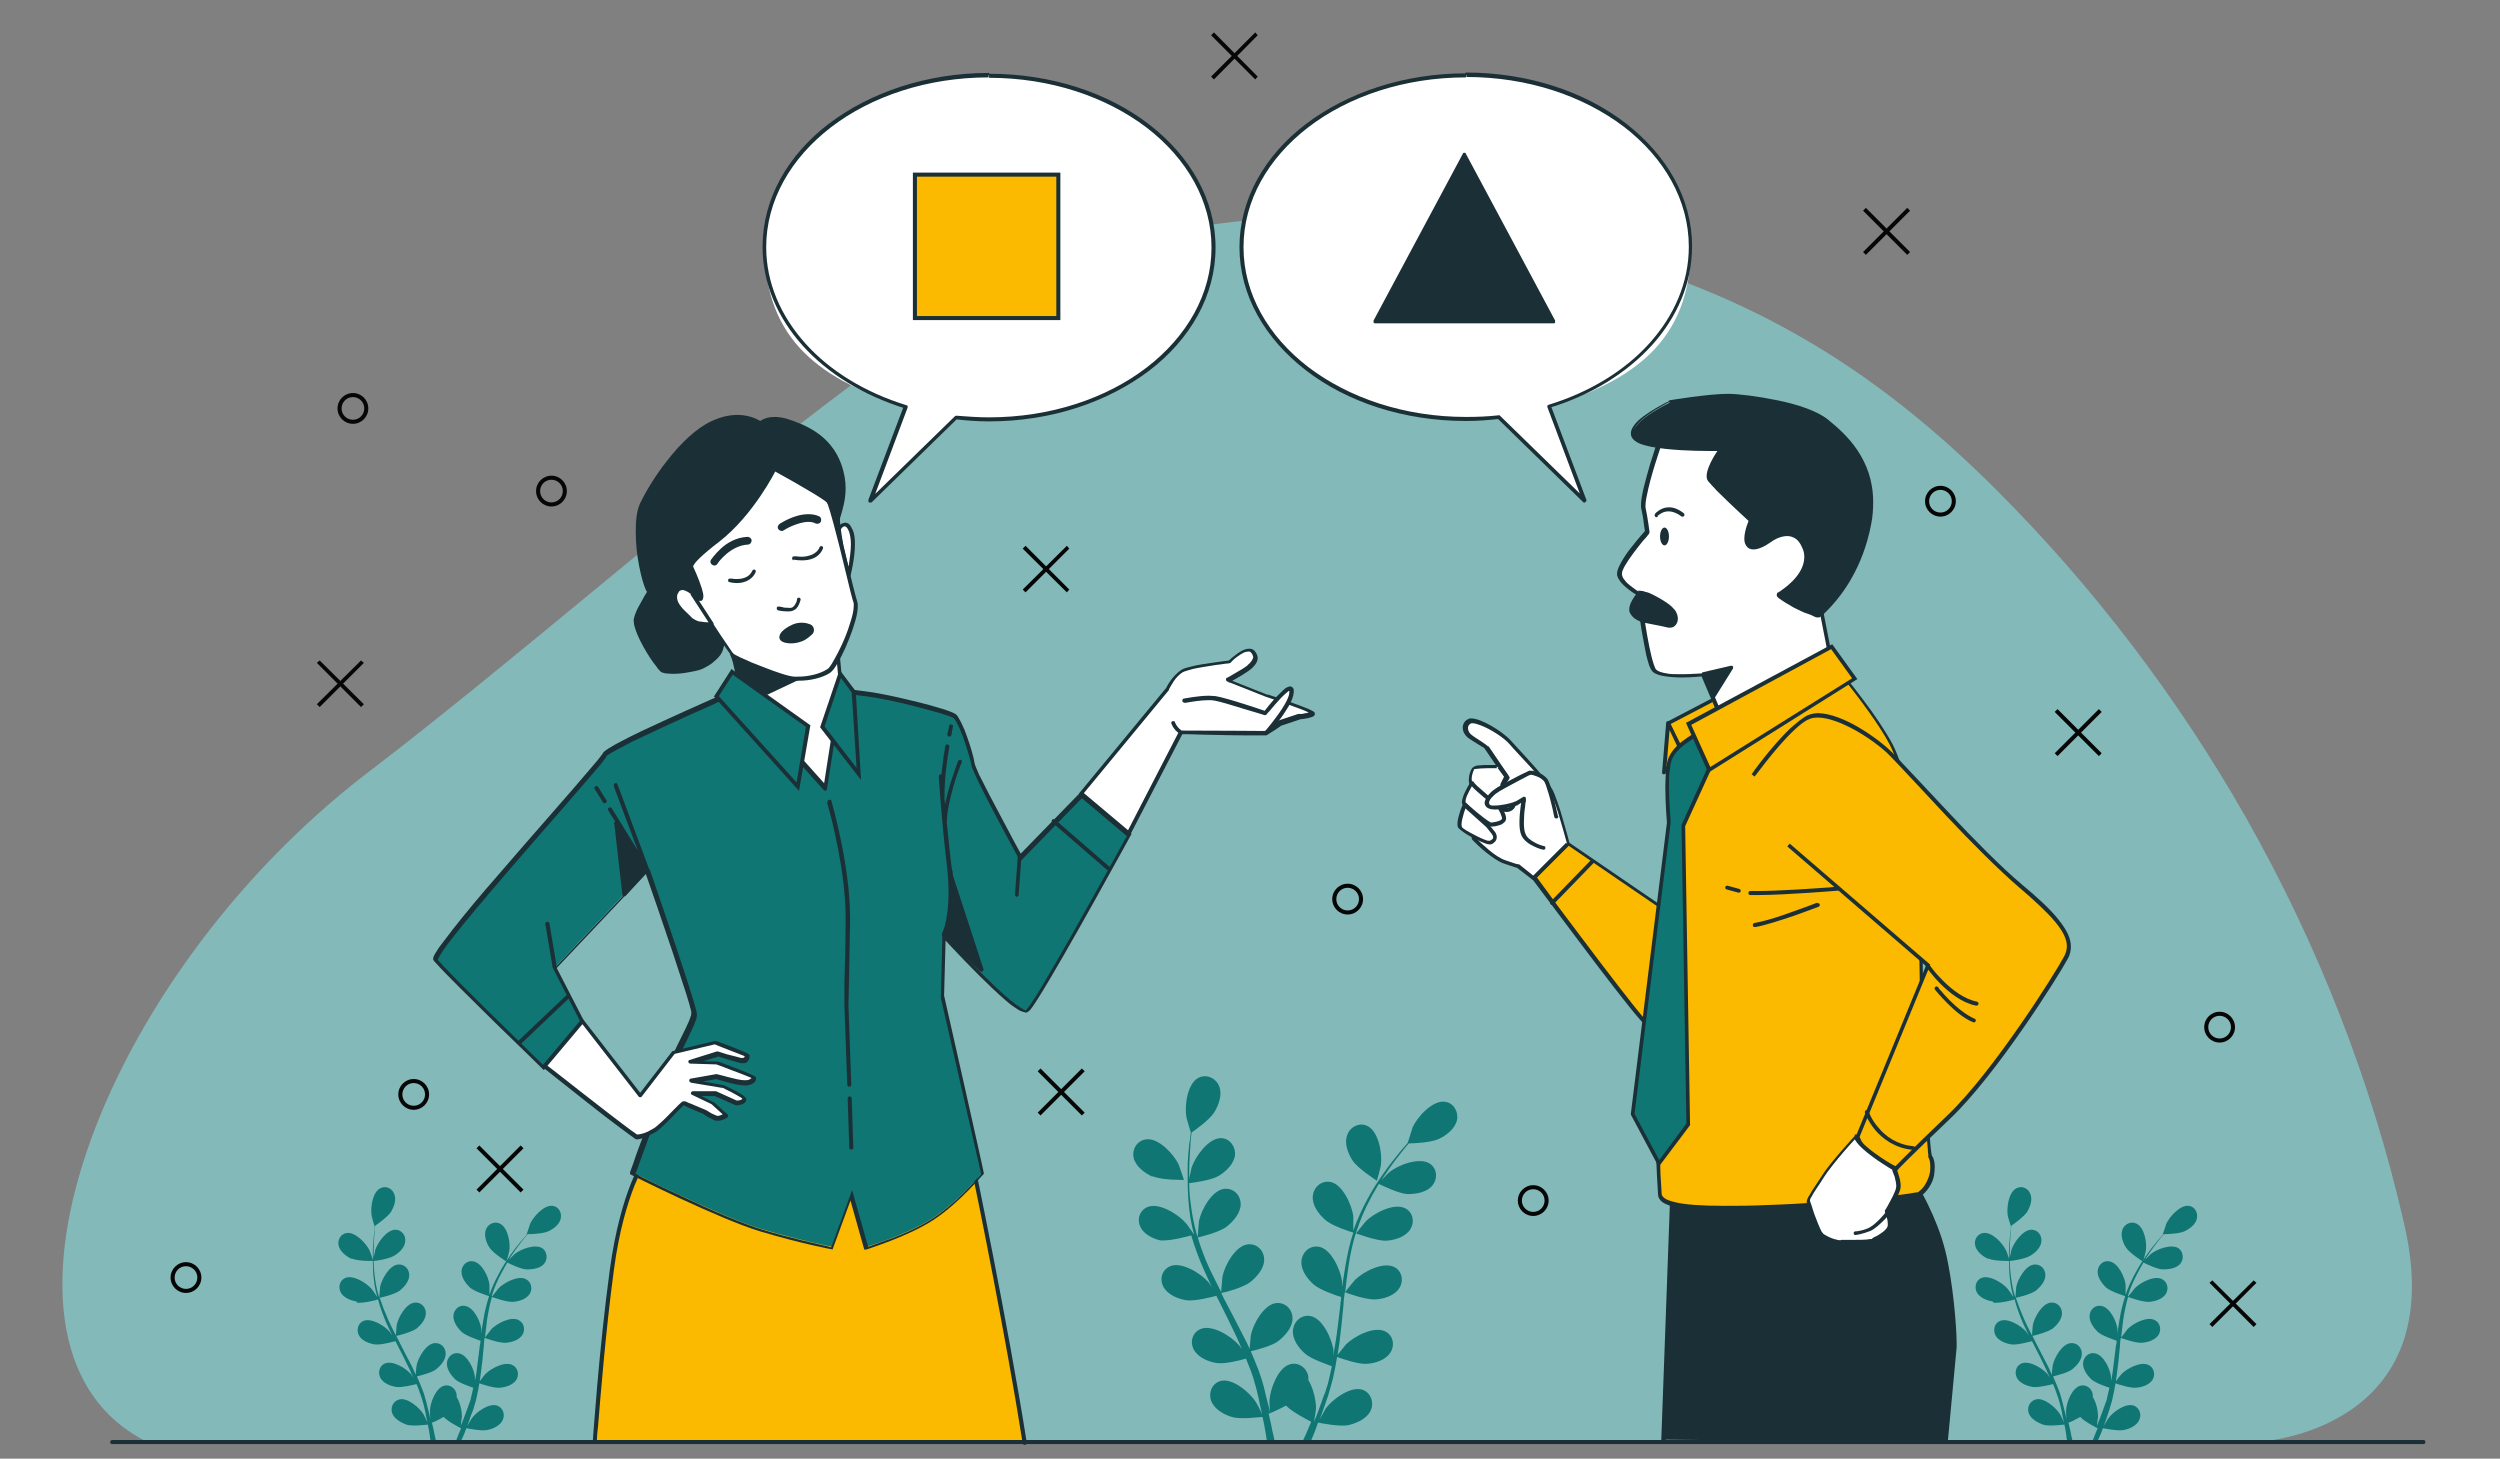 <?xml version="1.0" encoding="UTF-8"?>
<svg xmlns="http://www.w3.org/2000/svg" xmlns:xlink="http://www.w3.org/1999/xlink" version="1.1" viewBox="0 0 617 360">
  <rect x="0" y="0" width="617" height="360" fill="#808080" stroke="none"/>
  <defs>
    <style>
      .cls-1 {
        fill: none;
      }

      .cls-2 {
        fill: #fbba00;
      }

      .cls-3 {
        fill: #0f7674;
      }

      .cls-4 {
        clip-path: url(#clippath-1);
      }

      .cls-5 {
        clip-path: url(#clippath-2);
      }

      .cls-6 {
        fill: #fff;
      }

      .cls-7 {
        fill: #83bab9;
      }

      .cls-8 {
        clip-path: url(#clippath);
      }

      .cls-9 {
        fill: #070606;
      }

      .cls-10 {
        fill: #1b3036;
      }
    </style>
    <clipPath id="clippath">
      <rect class="cls-1" x="15.4" y="8" width="583.2" height="348.4"/>
    </clipPath>
    <clipPath id="clippath-1">
      <rect class="cls-1" x="15.4" y="8" width="583.2" height="348.4"/>
    </clipPath>
    <clipPath id="clippath-2">
      <rect class="cls-1" x="15.4" y="8" width="583.2" height="348.4"/>
    </clipPath>
  </defs>
  <!-- Generator: Adobe Illustrator 28.7.1, SVG Export Plug-In . SVG Version: 1.2.0 Build 142)  -->
  <g>
    <g id="Ebene_1">
      <g>
        <g class="cls-8">
          <path class="cls-7" d="M557.7,355.9H36.4c-45.3-22.3-12.8-113.7,54.2-165.1,4-3.1,8.1-6.2,12.1-9.4,38.4-30.3,75.2-62.9,114.6-91.7,34.5-25.2,69.1-36.2,110.3-36.2s5.4,0,8.2.1c24.1.8,48,5.2,71,12.8,33.9,11.3,60.2,28.8,86,54.6,23.9,23.9,44.6,51.1,61.4,80.6,17.7,31.2,31.1,65.1,39.2,100.7,11.7,50.9-35.7,53.5-35.7,53.5"/>
        </g>
        <path class="cls-3" d="M284.5,290.3c2.2,1,7.7.9,7.7.9,0,0-1.2-3.6-1.3-3.8-1.2-2.5-5-6.7-8.1-6.2-2.2.3-3.5,2.5-3,4.6.5,2.1,2.7,3.7,4.6,4.6h0Z"/>
        <path class="cls-3" d="M286.4,306.1c2.3.3,7.2-1.1,7.6-1.2.8,2.7,1.8,5.5,3,8.2.7,1.6,1.4,3.1,2.1,4.6-.4-.7-.8-1.2-.9-1.3-1.8-2.1-6.6-5.1-9.4-3.9-2.1.9-2.7,3.3-1.6,5.2,1.1,1.9,3.6,2.9,5.6,3.2,2.1.3,6.3-.8,7.4-1.1.3.6.6,1.2.9,1.8,1.4,2.8,2.8,5.6,4.1,8.4.5,1,.9,2,1.3,3-.4-.6-.7-1.1-.8-1.1-1.8-2.1-6.6-5.1-9.4-3.9-2.1.9-2.7,3.3-1.6,5.2,1.1,1.9,3.6,2.9,5.6,3.2,2,.3,5.9-.7,7.2-1.1.4,1,.8,2,1.2,3,.2.7.5,1.3.7,2.1.2.7.4,1.4.6,2.1.3,1.3.7,2.7.9,4,.2.9.4,1.8.6,2.6-.4-1-1.4-2.9-1.5-3-1.5-2.4-5.7-6-8.7-5.3-2.2.6-3.1,2.9-2.4,4.9.8,2.1,3.1,3.4,5.1,4,2.2.7,7,0,7.6,0,.3,1.4.6,2.9.8,4.2.1.7.2,1.4.3,2h1.9c-.1-.8-.3-1.6-.5-2.4-.3-1.5-.6-3-1-4.6.4-.1,2.4-1,4.3-2,1.6,1.7,5.7,3.7,6.2,4-.6,1.4-1.1,2.7-1.7,3.9-.2.4-.3.7-.5,1.1h2c0-.1.1-.2.2-.4.6-1.4,1.2-2.9,1.7-4.4.6.1,5.4,1.1,7.6.6,2-.5,4.5-1.6,5.4-3.6.9-2,0-4.4-2-5.1-3-1-7.5,2.4-9.1,4.6,0,.1-1,1.7-1.5,2.7.2-.6.5-1.2.7-1.9.5-1.3.9-2.6,1.4-4,.2-.7.4-1.4.6-2.1.2-.7.4-1.4.6-2.2.4-1.7.7-3.4,1-5.2,1.1.4,5.1,1.8,7.2,1.7,2.1-.1,4.7-.9,5.9-2.7,1.2-1.8.8-4.3-1.2-5.3-2.8-1.4-7.7,1.2-9.7,3.2-.1.1-1.4,1.7-2.1,2.6.2-1.1.3-2.1.5-3.2.4-3.1.7-6.2,1-9.4,0-1,.2-1.9.3-2.9.4.2,5.1,1.9,7.5,1.8,2.1-.1,4.7-.9,5.9-2.7,1.2-1.8.8-4.3-1.2-5.3-2.8-1.4-7.7,1.2-9.7,3.2-.1.1-2,2.4-2.4,3,.2-2.1.5-4.2.8-6.3.4-2.8,1-5.6,1.8-8.2.2,0,5.1,1.9,7.5,1.8,2.1-.1,4.7-.9,5.9-2.7,1.2-1.8.8-4.3-1.2-5.3-2.8-1.4-7.7,1.2-9.7,3.2-.2.2-2.1,2.6-2.4,3,0-.2,0-.3.1-.5.9-2.8,2-5.4,3.3-7.8.7-1.4,1.5-2.7,2.2-3.9.9.4,4.9,2.4,7.1,2.5,2.1,0,4.7-.4,6.1-2.1,1.4-1.7,1.2-4.2-.6-5.4-2.6-1.7-7.8.3-10,2.1-.1,0-1.2,1.2-2,2,.4-.6.7-1.1,1.1-1.6,1.3-2,2.6-3.7,3.8-5.2.7-.9,1.3-1.6,1.9-2.3,1.1,0,5.5-.2,7.4-1.1,1.9-.9,4-2.5,4.5-4.7.4-2.1-.9-4.3-3.1-4.5-3.1-.3-6.8,3.9-7.9,6.4,0,.2-1.2,3.8-1.2,3.8h0c-.6.7-1.2,1.4-1.9,2.2-1.2,1.5-2.6,3.2-3.9,5.1-1.4,1.9-2.8,4.1-4.1,6.5-1.3,2.4-2.5,5-3.5,7.8h0c0-.8,0-3.4,0-3.6-.4-2.8-2.7-7.9-5.7-8.4-2.2-.4-4.1,1.3-4.3,3.5-.2,2.2,1.4,4.4,3,5.8,1.7,1.6,6.6,3.1,7,3.2-.9,2.7-1.5,5.5-2,8.5-.3,1.7-.5,3.4-.8,5,0-.8,0-1.5,0-1.6-.4-2.8-2.7-7.9-5.7-8.4-2.2-.4-4.1,1.3-4.3,3.5-.2,2.2,1.4,4.4,3,5.8,1.6,1.4,5.7,2.8,6.8,3.1,0,.7-.2,1.3-.2,2-.4,3.1-.7,6.2-1.2,9.3-.2,1.1-.4,2.1-.5,3.2,0-.7,0-1.3,0-1.4-.4-2.8-2.7-7.9-5.7-8.4-2.2-.4-4.1,1.3-4.3,3.5-.2,2.2,1.4,4.4,3,5.8,1.5,1.3,5.3,2.6,6.6,3.1-.2,1.1-.5,2.1-.7,3.2-.2.7-.3,1.4-.6,2.1-.2.7-.4,1.4-.7,2-.5,1.3-.9,2.6-1.4,3.9-.3.9-.7,1.7-1,2.5.2-1.1.5-3.2.5-3.3,0-1.8-.6-4.9-1.9-7,0-.3,0-.5,0-.8-.3-2.1-2.3-3.7-4.5-3.1-3,.8-4.9,6.1-5.1,8.9,0,.2,0,2,.2,3.1-.2-.7-.3-1.3-.5-2-.3-1.3-.7-2.6-1-4.1-.2-.7-.4-1.4-.6-2.1-.2-.7-.5-1.4-.7-2.1-.6-1.6-1.3-3.2-2-4.9,1.2-.3,5.3-1.3,6.9-2.6,1.6-1.3,3.4-3.3,3.4-5.5,0-2.2-1.7-4-4-3.8-3.1.3-5.8,5.3-6.3,8,0,.2-.2,2.2-.3,3.3-.4-1-.9-1.9-1.4-2.9-1.4-2.8-2.9-5.6-4.3-8.3-.5-.9-.9-1.7-1.3-2.6.4,0,5.3-1.2,7.2-2.7,1.6-1.3,3.4-3.3,3.4-5.5,0-2.2-1.7-4-4-3.8-3.1.3-5.8,5.3-6.3,8,0,.2-.3,3.1-.3,3.8-1-1.9-1.9-3.8-2.8-5.6-1.2-2.6-2.2-5.2-3-7.9.2,0,5.3-1.2,7.2-2.7,1.6-1.3,3.4-3.3,3.4-5.5,0-2.2-1.7-4-4-3.8-3.1.3-5.8,5.3-6.3,8,0,.2-.3,3.3-.3,3.9,0-.2-.1-.3-.2-.5-.8-2.8-1.3-5.6-1.6-8.3-.2-1.5-.3-3-.3-4.5,1-.1,5.5-.7,7.3-1.8,1.8-1.1,3.7-2.9,4-5.1.2-2.1-1.3-4.2-3.5-4.2-3.1,0-6.3,4.6-7.2,7.2,0,.1-.4,1.7-.6,2.8,0-.7,0-1.3,0-2,0-2.4.2-4.5.3-6.4,0-1.1.2-2.1.3-3,.9-.6,4.5-3.2,5.6-5,1.1-1.8,2-4.3,1.2-6.4-.8-2-3.1-3.1-5.1-2.1-2.8,1.4-3.5,7-3,9.7,0,.2,1.1,3.9,1.1,3.8h0c-.1.8-.2,1.8-.4,2.8-.2,1.9-.4,4.1-.4,6.4,0,2.4,0,4.9.2,7.6.2,2.7.6,5.6,1.4,8.4h0c-.5-.7-1.9-2.8-2.1-2.9-1.8-2.1-6.6-5.1-9.4-3.9-2.1.9-2.7,3.3-1.6,5.2,1.1,1.9,3.6,2.9,5.6,3.2h0Z"/>
        <path class="cls-3" d="M339.8,291.5s1-3.6,1-3.9c.4-2.8-.5-8.3-3.3-9.7-2-1-4.3.2-5,2.2-.8,2.1.2,4.6,1.3,6.3,1.3,2,6,5,6,5h0Z"/>
        <path class="cls-3" d="M86.8,310.6c1.5.7,5.3.6,5.3.6,0,0-.8-2.5-.9-2.6-.8-1.7-3.5-4.6-5.6-4.3-1.5.2-2.4,1.7-2,3.2.4,1.5,1.9,2.6,3.2,3.2h0Z"/>
        <path class="cls-3" d="M88.1,321.5c1.6.2,5-.7,5.2-.8.5,1.9,1.2,3.8,2,5.7.5,1.1,1,2.1,1.5,3.2-.3-.4-.6-.9-.6-.9-1.3-1.5-4.5-3.5-6.5-2.7-1.4.6-1.8,2.3-1.1,3.6.7,1.3,2.5,2,3.9,2.2,1.4.2,4.3-.6,5.1-.8.2.4.4.8.6,1.2,1,1.9,2,3.9,2.9,5.8.3.7.6,1.4.9,2-.3-.4-.5-.7-.5-.8-1.3-1.5-4.5-3.5-6.5-2.7-1.4.6-1.8,2.3-1.1,3.6.7,1.3,2.5,2,3.9,2.2,1.4.2,4.1-.5,5-.7.3.7.6,1.4.8,2.1.2.5.3.9.5,1.4.1.5.3,1,.4,1.4.2.9.5,1.9.6,2.8.1.6.3,1.2.4,1.8-.3-.7-.9-2-1-2.1-1-1.6-4-4.2-6-3.6-1.5.4-2.2,2-1.7,3.4.5,1.4,2.2,2.3,3.5,2.8,1.5.5,4.9,0,5.3,0,.2,1,.4,2,.5,2.9,0,.5.2.9.2,1.4h1.3c0-.5-.2-1.1-.3-1.6-.2-1-.4-2.1-.7-3.2.3,0,1.7-.7,2.9-1.4,1.1,1.2,3.9,2.6,4.3,2.8-.4.9-.8,1.9-1.1,2.7-.1.3-.2.5-.3.7h1.4v-.3c.5-1,.9-2,1.3-3.1.4,0,3.7.8,5.3.4,1.4-.3,3.1-1.1,3.7-2.5.6-1.4,0-3-1.4-3.5-2-.7-5.2,1.6-6.3,3.2,0,0-.7,1.2-1.1,1.8.2-.4.3-.9.5-1.3.3-.9.6-1.8,1-2.7.1-.5.3-.9.4-1.4.2-.5.3-1,.4-1.5.3-1.2.5-2.4.7-3.6.8.3,3.6,1.2,5,1.1,1.4-.1,3.2-.6,4.1-1.9.8-1.2.5-3-.9-3.7-1.9-1-5.3.8-6.7,2.2,0,0-1,1.2-1.4,1.8.1-.7.2-1.5.3-2.2.3-2.1.5-4.3.7-6.5,0-.7.1-1.3.2-2,.3.1,3.6,1.3,5.2,1.2,1.4-.1,3.2-.6,4.1-1.9.8-1.2.5-3-.9-3.7-1.9-1-5.3.8-6.7,2.2-.1.1-1.3,1.7-1.6,2.1.2-1.5.3-2.9.5-4.3.3-2,.7-3.9,1.2-5.7.1,0,3.5,1.3,5.2,1.2,1.4-.1,3.2-.6,4.1-1.9.8-1.2.5-3-.9-3.7-1.9-1-5.3.8-6.7,2.2-.1.1-1.4,1.8-1.7,2.1,0-.1,0-.2,0-.3.6-1.9,1.4-3.7,2.3-5.4.5-1,1-1.8,1.5-2.7.6.3,3.4,1.7,4.9,1.7,1.4,0,3.3-.3,4.2-1.4.9-1.1.8-2.9-.4-3.8-1.8-1.2-5.4.2-6.9,1.4,0,0-.8.8-1.4,1.4.2-.4.5-.8.7-1.1.9-1.4,1.8-2.5,2.6-3.6.5-.6.9-1.1,1.3-1.6.8,0,3.8-.1,5.1-.7,1.3-.6,2.8-1.7,3.1-3.2.3-1.5-.6-3-2.1-3.1-2.1-.2-4.7,2.7-5.5,4.5,0,.2-.9,2.6-.8,2.6h0c-.4.5-.8,1-1.3,1.5-.8,1-1.8,2.2-2.7,3.5-.9,1.3-1.9,2.8-2.8,4.5-.9,1.7-1.8,3.4-2.4,5.4h0c0-.6,0-2.3,0-2.5-.2-1.9-1.8-5.4-4-5.8-1.5-.3-2.8.9-2.9,2.4-.1,1.5,1,3,2,4,1.2,1.1,4.6,2.1,4.8,2.2-.6,1.9-1.1,3.8-1.4,5.8-.2,1.2-.4,2.3-.5,3.5,0-.5,0-1,0-1.1-.2-1.9-1.8-5.4-4-5.8-1.5-.3-2.8.9-2.9,2.4-.1,1.5,1,3,2,4,1.1,1,3.9,1.9,4.7,2.2,0,.4-.1.9-.2,1.3-.3,2.2-.5,4.3-.8,6.4-.1.7-.2,1.5-.4,2.2,0-.5,0-.9,0-1-.2-1.9-1.8-5.4-4-5.8-1.5-.3-2.8.9-2.9,2.4-.1,1.5,1,3,2,4,1,.9,3.6,1.8,4.5,2.1-.2.7-.3,1.5-.5,2.2-.1.5-.2,1-.4,1.4-.2.5-.3.9-.5,1.4-.3.9-.7,1.8-1,2.7-.2.6-.5,1.2-.7,1.7.1-.7.3-2.2.3-2.3,0-1.3-.4-3.4-1.3-4.8,0-.2,0-.4,0-.6-.2-1.5-1.6-2.6-3.1-2.2-2.1.6-3.4,4.2-3.5,6.1,0,.1,0,1.3.1,2.1-.1-.5-.2-.9-.3-1.4-.2-.9-.5-1.8-.7-2.8-.1-.5-.3-.9-.4-1.4-.1-.5-.3-1-.5-1.5-.4-1.1-.9-2.2-1.4-3.4.8-.2,3.7-.9,4.8-1.8,1.1-.9,2.3-2.3,2.3-3.8,0-1.5-1.2-2.8-2.8-2.6-2.1.2-4,3.6-4.4,5.5,0,.1-.2,1.5-.2,2.3-.3-.7-.6-1.3-.9-2-1-1.9-2-3.8-3-5.8-.3-.6-.6-1.2-.9-1.8.3,0,3.7-.9,5-1.8,1.1-.9,2.3-2.3,2.3-3.8,0-1.5-1.2-2.8-2.8-2.6-2.1.2-4,3.6-4.4,5.5,0,.1-.2,2.1-.2,2.6-.7-1.3-1.3-2.6-1.9-3.9-.8-1.8-1.5-3.6-2.1-5.4.1,0,3.7-.8,5-1.8,1.1-.9,2.3-2.3,2.3-3.8,0-1.5-1.2-2.8-2.8-2.6-2.1.2-4,3.6-4.4,5.5,0,.1-.2,2.3-.2,2.7,0-.1,0-.2-.1-.3-.6-1.9-.9-3.9-1.1-5.7-.1-1.1-.2-2.1-.2-3.1.7,0,3.8-.5,5.1-1.3,1.2-.7,2.6-2,2.7-3.5.2-1.5-.9-2.9-2.4-2.9-2.2,0-4.4,3.2-5,5,0,0-.2,1.1-.4,1.9,0-.5,0-.9,0-1.4,0-1.6.1-3.1.2-4.4,0-.8.1-1.4.2-2.1.6-.4,3.1-2.2,3.9-3.4.7-1.2,1.4-3,.8-4.4-.5-1.4-2.1-2.2-3.5-1.4-1.9,1-2.4,4.8-2.1,6.7,0,.2.7,2.7.8,2.7h0c0,.6-.2,1.2-.2,1.9-.1,1.3-.3,2.8-.3,4.4,0,1.6,0,3.4.1,5.3.2,1.9.4,3.8,1,5.8h0c-.3-.5-1.3-1.9-1.4-2-1.3-1.5-4.5-3.5-6.5-2.7-1.4.6-1.8,2.3-1.1,3.6.7,1.3,2.5,2,3.9,2.2h0Z"/>
        <path class="cls-3" d="M125,311.4s.7-2.5.7-2.7c.3-1.9-.3-5.7-2.3-6.7-1.4-.7-3,.1-3.5,1.5-.5,1.4.1,3.2.9,4.4.9,1.4,4.1,3.4,4.1,3.4h0Z"/>
        <path class="cls-3" d="M490.7,310.6c1.5.7,5.3.6,5.3.6,0,0-.8-2.5-.9-2.6-.8-1.7-3.4-4.6-5.6-4.3-1.5.2-2.4,1.7-2,3.2.4,1.5,1.9,2.6,3.2,3.2h0Z"/>
        <path class="cls-3" d="M492,321.5c1.6.2,5-.7,5.2-.8.5,1.9,1.2,3.8,2,5.7.5,1.1,1,2.1,1.5,3.2-.3-.4-.6-.9-.6-.9-1.3-1.5-4.5-3.5-6.5-2.7-1.4.6-1.8,2.3-1.1,3.6.7,1.3,2.5,2,3.9,2.2,1.4.2,4.3-.6,5.1-.8.2.4.4.8.6,1.2,1,1.9,2,3.9,2.9,5.8.3.7.6,1.4.9,2-.3-.4-.5-.7-.5-.8-1.3-1.5-4.5-3.5-6.5-2.7-1.4.6-1.8,2.3-1.1,3.6.7,1.3,2.5,2,3.9,2.2,1.4.2,4.1-.5,5-.7.3.7.6,1.4.8,2.1.2.5.3.9.5,1.4.1.5.3,1,.4,1.4.2.9.5,1.9.6,2.8.1.6.3,1.2.4,1.8-.3-.7-.9-2-1-2.1-1-1.6-4-4.2-6-3.6-1.5.4-2.2,2-1.7,3.4.5,1.4,2.2,2.3,3.5,2.8,1.5.5,4.9,0,5.3,0,.2,1,.4,2,.5,2.9,0,.5.2.9.2,1.4h1.3c0-.5-.2-1.1-.3-1.6-.2-1-.4-2.1-.7-3.2.3,0,1.7-.7,2.9-1.4,1.1,1.2,3.9,2.6,4.3,2.8-.4.9-.8,1.9-1.1,2.7-.1.3-.2.5-.3.7h1.4v-.3c.5-1,.9-2,1.3-3.1.4,0,3.7.8,5.3.4,1.4-.3,3.1-1.1,3.7-2.5.6-1.4,0-3-1.4-3.5-2-.7-5.2,1.6-6.3,3.2,0,0-.7,1.2-1.1,1.8.2-.4.3-.9.5-1.3.3-.9.6-1.8.9-2.7.1-.5.3-.9.4-1.4.2-.5.3-1,.4-1.5.3-1.2.5-2.4.7-3.6.8.3,3.6,1.2,5,1.1,1.4-.1,3.2-.6,4.1-1.9.8-1.2.5-3-.9-3.7-1.9-1-5.3.8-6.7,2.2,0,0-1,1.2-1.4,1.8.1-.7.2-1.5.3-2.2.3-2.1.5-4.3.7-6.5,0-.7.1-1.3.2-2,.3.1,3.6,1.3,5.2,1.2,1.4-.1,3.2-.6,4.1-1.9.8-1.2.5-3-.9-3.7-1.9-1-5.3.8-6.7,2.2-.1.1-1.3,1.7-1.6,2.1.2-1.5.3-2.9.5-4.3.3-2,.7-3.9,1.2-5.7.1,0,3.5,1.3,5.2,1.2,1.4-.1,3.2-.6,4.1-1.9.8-1.2.5-3-.9-3.7-1.9-1-5.3.8-6.7,2.2-.1.1-1.4,1.8-1.7,2.1,0-.1,0-.2,0-.3.6-1.9,1.4-3.7,2.3-5.4.5-1,1-1.8,1.5-2.7.6.3,3.4,1.7,4.9,1.7,1.4,0,3.3-.3,4.2-1.4.9-1.1.8-2.9-.4-3.8-1.8-1.2-5.4.2-6.9,1.4,0,0-.8.8-1.4,1.4.2-.4.5-.8.7-1.1.9-1.4,1.8-2.5,2.6-3.6.5-.6.9-1.1,1.3-1.6.8,0,3.8-.1,5.1-.7,1.3-.6,2.8-1.7,3.1-3.2.3-1.5-.6-3-2.1-3.1-2.1-.2-4.7,2.7-5.5,4.5,0,.2-.9,2.6-.8,2.6h0c-.4.5-.8,1-1.3,1.5-.8,1-1.8,2.2-2.7,3.5-.9,1.3-1.9,2.8-2.8,4.5-.9,1.7-1.8,3.4-2.4,5.4h0c0-.6,0-2.3,0-2.5-.2-1.9-1.8-5.4-4-5.8-1.5-.3-2.8.9-2.9,2.4-.1,1.5,1,3,2,4,1.2,1.1,4.6,2.1,4.8,2.2-.6,1.9-1.1,3.8-1.4,5.8-.2,1.2-.4,2.3-.5,3.5,0-.5,0-1,0-1.1-.2-1.9-1.8-5.4-4-5.8-1.5-.3-2.8.9-2.9,2.4-.1,1.5,1,3,2,4,1.1,1,3.9,1.9,4.7,2.2,0,.4-.1.9-.2,1.3-.3,2.2-.5,4.3-.8,6.4-.1.7-.2,1.5-.4,2.2,0-.5,0-.9,0-1-.2-1.9-1.8-5.4-4-5.8-1.5-.3-2.8.9-2.9,2.4-.1,1.5,1,3,2,4,1,.9,3.6,1.8,4.5,2.1-.2.7-.3,1.5-.5,2.2-.1.5-.2,1-.4,1.4-.2.5-.3.9-.5,1.4-.3.9-.7,1.8-1,2.7-.2.6-.5,1.2-.7,1.7.1-.7.3-2.2.3-2.3,0-1.3-.4-3.4-1.3-4.8,0-.2,0-.4,0-.6-.2-1.5-1.6-2.6-3.1-2.2-2.1.6-3.4,4.2-3.5,6.1,0,.1,0,1.3.1,2.1-.1-.5-.2-.9-.3-1.4-.2-.9-.5-1.8-.7-2.8-.1-.5-.3-.9-.4-1.4-.1-.5-.3-1-.5-1.5-.4-1.1-.9-2.2-1.4-3.4.8-.2,3.7-.9,4.8-1.8,1.1-.9,2.3-2.3,2.3-3.8,0-1.5-1.2-2.8-2.8-2.6-2.1.2-4,3.6-4.4,5.5,0,.1-.2,1.5-.2,2.3-.3-.7-.6-1.3-.9-2-1-1.9-2-3.8-3-5.8-.3-.6-.6-1.2-.9-1.8.3,0,3.7-.9,5-1.8,1.1-.9,2.3-2.3,2.3-3.8,0-1.5-1.2-2.8-2.8-2.6-2.1.2-4,3.6-4.4,5.5,0,.1-.2,2.1-.2,2.6-.7-1.3-1.3-2.6-1.9-3.9-.8-1.8-1.5-3.6-2.1-5.4.1,0,3.7-.8,5-1.8,1.1-.9,2.3-2.3,2.3-3.8,0-1.5-1.2-2.8-2.8-2.6-2.1.2-4,3.6-4.4,5.5,0,.1-.2,2.3-.2,2.7,0-.1,0-.2-.1-.3-.6-1.9-.9-3.9-1.1-5.7-.1-1.1-.2-2.1-.2-3.1.7,0,3.8-.5,5.1-1.3,1.2-.7,2.6-2,2.7-3.5.2-1.5-.9-2.9-2.4-2.9-2.2,0-4.4,3.2-5,5,0,0-.2,1.1-.4,1.9,0-.5,0-.9,0-1.4,0-1.6.1-3.1.2-4.4,0-.8.1-1.4.2-2.1.6-.4,3.1-2.2,3.9-3.4.7-1.2,1.4-3,.8-4.4-.5-1.4-2.1-2.2-3.5-1.4-1.9,1-2.4,4.8-2.1,6.7,0,.2.8,2.7.8,2.7h0c0,.6-.2,1.2-.2,1.9-.1,1.3-.3,2.8-.3,4.4,0,1.6,0,3.4.1,5.3.2,1.9.4,3.8,1,5.8h0c-.3-.5-1.3-1.9-1.4-2-1.3-1.5-4.5-3.5-6.5-2.7-1.4.6-1.8,2.3-1.1,3.6.7,1.3,2.5,2,3.9,2.2h0Z"/>
        <path class="cls-3" d="M528.9,311.4s.7-2.5.7-2.7c.3-1.9-.3-5.7-2.3-6.7-1.4-.7-3,.1-3.5,1.5-.5,1.4.1,3.2.9,4.4.9,1.4,4.1,3.4,4.1,3.4h0Z"/>
        <polyline class="cls-9" points="545.3 316.6 556.2 327.5 556.9 326.8 546 316"/>
        <polyline class="cls-9" points="556.2 316 545.3 326.8 546 327.5 556.9 316.6"/>
        <polyline class="cls-9" points="252.4 135.4 263.3 146.2 263.9 145.5 253.1 134.7"/>
        <polyline class="cls-9" points="263.3 134.7 252.4 145.5 253.1 146.2 263.9 135.4"/>
        <polyline class="cls-9" points="507.1 175.7 518 186.6 518.7 185.9 507.8 175"/>
        <polyline class="cls-9" points="518 175 507.1 185.9 507.8 186.6 518.7 175.7"/>
        <polyline class="cls-9" points="256.1 264.4 267 275.3 267.7 274.6 256.8 263.7"/>
        <polyline class="cls-9" points="267 263.7 256.1 274.6 256.8 275.3 267.7 264.4"/>
        <polyline class="cls-9" points="117.6 283.4 128.5 294.3 129.2 293.6 118.3 282.7"/>
        <polyline class="cls-9" points="128.5 282.7 117.6 293.6 118.3 294.3 129.2 283.4"/>
        <path class="cls-9" d="M105.4,270.1h.5c0-2.1-1.7-3.8-3.8-3.8s-3.8,1.7-3.8,3.8c0,2.1,1.7,3.8,3.8,3.8,2.1,0,3.8-1.7,3.8-3.8h-1c0,1.5-1.2,2.8-2.8,2.8-1.5,0-2.8-1.2-2.8-2.8,0-1.5,1.2-2.8,2.8-2.8,1.5,0,2.8,1.2,2.8,2.8h.5Z"/>
        <polyline class="cls-9" points="78.2 163.6 89.1 174.5 89.8 173.8 78.9 163"/>
        <polyline class="cls-9" points="89.1 163 78.2 173.8 78.9 174.5 89.8 163.6"/>
        <polyline class="cls-9" points="298.9 8.7 309.8 19.6 310.4 18.9 299.6 8"/>
        <polyline class="cls-9" points="309.8 8 298.9 18.9 299.6 19.6 310.4 8.7"/>
        <polyline class="cls-9" points="459.8 52 470.7 62.9 471.4 62.2 460.5 51.3"/>
        <polyline class="cls-9" points="470.7 51.3 459.8 62.2 460.5 62.9 471.4 52"/>
        <path class="cls-9" d="M139.4,121.2h.5c0-2.1-1.7-3.8-3.8-3.8s-3.8,1.7-3.8,3.8,1.7,3.8,3.8,3.8c2.1,0,3.8-1.7,3.8-3.8h-1c0,1.5-1.2,2.8-2.8,2.8-1.5,0-2.8-1.2-2.8-2.8,0-1.5,1.2-2.8,2.8-2.8,1.5,0,2.8,1.2,2.8,2.8h.5Z"/>
        <path class="cls-9" d="M90.4,100.8h.5c0-2.1-1.7-3.8-3.8-3.8-2.1,0-3.8,1.7-3.8,3.8,0,2.1,1.7,3.8,3.8,3.8,2.1,0,3.8-1.7,3.8-3.8h-1c0,1.5-1.2,2.8-2.8,2.8-1.5,0-2.8-1.2-2.8-2.8,0-1.5,1.2-2.8,2.8-2.8,1.5,0,2.8,1.2,2.8,2.8h.5Z"/>
        <path class="cls-9" d="M482.2,123.7h.5c0-2.1-1.7-3.8-3.8-3.8s-3.8,1.7-3.8,3.8,1.7,3.8,3.8,3.8c2.1,0,3.8-1.7,3.8-3.8h-1c0,1.5-1.2,2.8-2.8,2.8-1.5,0-2.8-1.2-2.8-2.8,0-1.5,1.2-2.8,2.8-2.8,1.5,0,2.8,1.2,2.8,2.8h.5Z"/>
        <path class="cls-9" d="M381.7,296.3h.5c0-2.1-1.7-3.8-3.8-3.8-2.1,0-3.8,1.7-3.8,3.8s1.7,3.8,3.8,3.8,3.8-1.7,3.8-3.8h-1c0,1.5-1.2,2.8-2.8,2.8-1.5,0-2.8-1.2-2.8-2.8,0-1.5,1.2-2.8,2.8-2.8,1.5,0,2.8,1.2,2.8,2.8h.5Z"/>
        <path class="cls-9" d="M551.1,253.5h.5c0-2.1-1.7-3.8-3.8-3.8s-3.8,1.7-3.8,3.8,1.7,3.8,3.8,3.8,3.8-1.7,3.8-3.8h-1c0,1.5-1.2,2.8-2.8,2.8-1.5,0-2.8-1.2-2.8-2.8,0-1.5,1.2-2.8,2.8-2.8,1.5,0,2.8,1.2,2.8,2.8h.5Z"/>
        <path class="cls-9" d="M49.2,315.3h.5c0-2.1-1.7-3.8-3.8-3.8s-3.8,1.7-3.8,3.8c0,2.1,1.7,3.8,3.8,3.8s3.8-1.7,3.8-3.8h-1c0,1.5-1.2,2.8-2.8,2.8-1.5,0-2.8-1.2-2.8-2.8,0-1.5,1.2-2.8,2.8-2.8,1.5,0,2.8,1.2,2.8,2.8h.5Z"/>
        <path class="cls-9" d="M335.9,221.9h.5c0-2.1-1.7-3.8-3.8-3.8s-3.8,1.7-3.8,3.8c0,2.1,1.7,3.8,3.8,3.8s3.8-1.7,3.8-3.8h-1c0,1.5-1.2,2.8-2.8,2.8-1.5,0-2.8-1.2-2.8-2.8,0-1.5,1.2-2.8,2.8-2.8,1.5,0,2.8,1.2,2.8,2.8h.5Z"/>
        <path class="cls-6" d="M361.9,18.5c30.6,0,55.4,19,55.4,42.4s-14.5,33.2-34.9,39.4l8.8,23.3-21.2-20.7c-2.6.3-5.3.5-8.1.5-30.6,0-55.4-19-55.4-42.4s24.8-42.4,55.4-42.4h0Z"/>
        <path class="cls-10" d="M361.9,18.5v.5c15.2,0,28.9,4.7,38.9,12.3,9.9,7.6,16,18.1,16,29.6,0,8.8-3.6,17-9.7,23.8-6.1,6.8-14.8,12.1-24.9,15.2-.1,0-.2.1-.3.2,0,.1,0,.3,0,.4l8,21.3-19.7-19.2c-.1-.1-.2-.2-.4-.1-2.6.3-5.3.4-8,.4-15.2,0-28.9-4.7-38.9-12.3-9.9-7.6-16-18.1-16-29.6,0-11.5,6.1-22,16-29.6,9.9-7.6,23.7-12.3,38.9-12.3v-1c-15.4,0-29.3,4.8-39.5,12.5-10.1,7.7-16.4,18.5-16.4,30.4s6.3,22.6,16.4,30.4c10.1,7.8,24.1,12.5,39.5,12.5,2.8,0,5.5-.2,8.1-.5v-.5c0,0-.4.3-.4.3l21.2,20.7c.2.2.4.2.6,0,.2-.1.3-.4.2-.6l-8.8-23.3-.5.2v.5c10.4-3.1,19.2-8.6,25.5-15.5,6.2-6.9,9.9-15.3,9.9-24.4,0-11.9-6.3-22.6-16.4-30.4-10.1-7.8-24.1-12.5-39.5-12.5v.5h0Z"/>
        <path class="cls-6" d="M244.1,18.5c-30.6,0-55.4,19-55.4,42.4s14.5,33.2,34.9,39.4l-8.8,23.3,21.2-20.7c2.6.3,5.3.5,8.1.5,30.6,0,55.4-19,55.4-42.4s-24.8-42.4-55.4-42.4h0Z"/>
        <path class="cls-10" d="M244.1,18.5v-.5c-15.4,0-29.3,4.8-39.5,12.5-10.1,7.7-16.4,18.5-16.4,30.4,0,9.1,3.7,17.5,9.9,24.4,6.2,6.9,15,12.3,25.3,15.5v-.5c.1,0-.3-.2-.3-.2l-8.8,23.3c0,.2,0,.5.2.6s.4,0,.6,0l21.2-20.7-.3-.3v.5c2.6.3,5.3.5,8.1.5,15.4,0,29.3-4.8,39.5-12.5,10.1-7.7,16.4-18.5,16.4-30.4s-6.3-22.6-16.4-30.4c-10.1-7.8-24.1-12.5-39.5-12.5v1c15.2,0,28.9,4.7,38.9,12.3,9.9,7.6,16,18.1,16,29.6s-6.1,22-16,29.6c-9.9,7.6-23.7,12.3-38.9,12.3-2.7,0-5.4-.2-8-.4-.1,0-.3,0-.4.1l-19.7,19.2,8-21.3c0-.1,0-.3,0-.4,0-.1-.2-.2-.3-.2-10.1-3.1-18.8-8.4-24.9-15.2-6.1-6.8-9.7-15-9.7-23.8,0-11.5,6.1-22,16-29.6,9.9-7.6,23.7-12.3,38.9-12.3v-.5h0Z"/>
        <polygon class="cls-10" points="361.4 38.2 339.4 79.3 383.4 79.3 361.4 38.2 361.4 38.2"/>
        <path class="cls-10" d="M361.4,38.2l-.4-.2-22,41.1c0,.1,0,.3,0,.5,0,.1.2.2.4.2h44c.2,0,.3,0,.4-.2,0-.1,0-.3,0-.5l-22-41.1c0-.2-.2-.3-.4-.3s-.3,0-.4.3l.4.2-.4.2,21.6,40.4h-42.4l21.6-40.4-.4-.2-.4.2.4-.2h0Z"/>
        <polygon class="cls-2" points="261.2 78.5 225.8 78.5 225.8 43.1 261.2 43.1 261.2 78.5 261.2 78.5"/>
        <polygon class="cls-10" points="261.2 78.5 261.2 78 226.3 78 226.3 43.6 260.7 43.6 260.7 78.5 261.2 78.5 261.2 78 261.2 78.5 261.7 78.5 261.7 42.6 225.3 42.6 225.3 79 261.7 79 261.7 78.5 261.2 78.5 261.2 78.5"/>
        <path class="cls-2" d="M415,227.5l-28.1-19.2-8.4,8.4s21.5,28.9,26.5,34.7c5,5.8,8.7,8.7,8.7,8.7l1.3-32.6h0Z"/>
        <path class="cls-10" d="M415,227.5l.3-.4-28.4-19.4-9,9,.3.3s5.4,7.2,11.4,15.2c6,8,12.6,16.6,15.2,19.5,5,5.8,8.7,8.7,8.7,8.7l.7.6,1.4-33.8-.2-.2-.3.4h-.5s-1.3,32.6-1.3,32.6h.5s.3-.4.3-.4c0,0,0,0-.2-.1-.8-.6-4.1-3.4-8.4-8.5-2.5-2.9-9.1-11.5-15.1-19.5-3-4-5.9-7.8-7.9-10.6-1-1.4-1.9-2.6-2.5-3.4-.6-.8-.9-1.3-.9-1.3l-.4.3.3.3,8.1-8.1,27.8,19,.3-.4h-.5s.5,0,.5,0h0Z"/>
        <path class="cls-6" d="M386.9,208.3s-2.8-10.7-4.2-13.3c-1.4-2.6-8-9.5-10.2-12-2.3-2.6-8.4-5.9-9.9-5.1-1.5.8-1.2,2.7,0,3.6,1.2.9,4.2,2.7,4.2,2.7l5.1,7.5s-9.3,14-8,15.3c1.4,1.4,4.8,4.7,7.4,5.6,2.6.9,3.3,1.1,3.3,1.1l3.9,3,8.4-8.4h0Z"/>
        <path class="cls-10" d="M386.9,208.3h.5c0-.1-.7-2.8-1.6-5.8-.4-1.5-.9-3.1-1.4-4.5-.5-1.4-.9-2.5-1.3-3.2-.4-.7-1-1.6-1.9-2.7-2.6-3.2-6.7-7.5-8.4-9.4-1.1-1.2-2.9-2.5-4.8-3.6-.9-.5-1.9-1-2.7-1.3-.8-.3-1.6-.5-2.2-.5-.3,0-.5,0-.8.2h0c-.9.4-1.3,1.3-1.3,2.1,0,.9.5,1.8,1.2,2.4h0c.6.5,1.7,1.1,2.6,1.7.9.6,1.7,1,1.7,1l.2-.4-.4.3,5.1,7.5.4-.3-.4-.3s-2,3-4.1,6.4c-1,1.7-2,3.5-2.8,5-.4.8-.7,1.5-.9,2.1-.2.6-.4,1.1-.4,1.6,0,.3,0,.5.3.8.7.7,1.9,1.9,3.3,3,1.4,1.1,2.9,2.2,4.3,2.7,2.6.9,3.3,1.1,3.4,1.1v-.5c0,0-.2.4-.2.4l3.9,3c.2.2.5.1.6,0l8.4-8.4c.1-.1.2-.3.1-.5h-.5c0,.1-.3-.2-.3-.2l-8.1,8.1-3.5-2.8h-.2c0,0,0,0,0,0-.2,0-1-.2-3.2-1-1.2-.4-2.7-1.4-4-2.5-1.3-1.1-2.5-2.2-3.2-2.9h0c0,0,.1,0,.1,0h0s0,0,0,0h.1c0,0,0,0,0,0h0s0,0,0,0h0s0,0,0,0h0c0-.4.1-.8.3-1.4.7-2,2.7-5.4,4.4-8.2.9-1.4,1.7-2.7,2.3-3.6.6-.9,1-1.5,1-1.5.1-.2.1-.4,0-.5l-5.1-7.5h-.2c0-.1-.7-.6-1.6-1.2-.9-.6-1.9-1.2-2.5-1.7h0c-.5-.4-.8-1-.8-1.6,0-.5.2-.9.8-1.2h0c0,0,.2,0,.4,0,.4,0,1.1.2,1.9.5,2.4.9,5.7,3,7.1,4.6,1.1,1.3,3.4,3.7,5.5,6,1,1.2,2.1,2.4,2.9,3.4.8,1,1.5,1.9,1.8,2.5.3.6.7,1.7,1.2,3.1.7,2,1.4,4.6,2,6.6.3,1,.5,1.9.7,2.5.2.6.3,1,.3,1h.5c0-.1-.3-.5-.3-.5l.3.3h0Z"/>
        <path class="cls-6" d="M370.1,189.3s-5.9-.3-6.3.5c-.5.8-1.1,2.7-.5,3.6.6.9,4.8,5,6.8,6,2,1.1,3.5.5,3.8-.9.3-1.4-3-4.7-3-4.7l1.1-2.1-1.8-2.4h0Z"/>
        <path class="cls-10" d="M370.1,189.3v-.5s-1.1,0-2.5,0-1.7,0-2.5.1c-.4,0-.7,0-1,.2-.1,0-.3,0-.4.2-.1,0-.3.2-.4.3-.4.6-.8,1.8-.8,2.8,0,.5,0,.9.3,1.3h0c.2.3.6.7,1.1,1.2.8.8,1.8,1.8,2.9,2.7,1.1.9,2.1,1.8,2.9,2.2.7.4,1.5.6,2.1.6.6,0,1.1-.2,1.5-.5.4-.3.7-.8.8-1.3,0,0,0-.2,0-.3,0-.5-.2-1-.5-1.6-.9-1.5-2.6-3.2-2.6-3.3l-.3.3.4.2,1.1-2.1c0-.2,0-.4,0-.5l-1.8-2.4c0-.1-.2-.2-.4-.2v.5s-.4.3-.4.3l1.6,2.2-.9,1.8c0,.2,0,.4,0,.6h.1c.3.4,1,1.2,1.6,2,.3.4.6.8.8,1.2.2.4.3.7.3.9h0c0,.4-.2.7-.5.9-.2.2-.5.3-1,.3-.4,0-1-.1-1.6-.5-.9-.5-2.4-1.7-3.8-3-.7-.6-1.3-1.2-1.8-1.8-.5-.5-.9-.9-1-1.1h0c-.1-.1-.2-.4-.2-.8,0-.8.4-1.9.6-2.3h-.2c0,0,.1,0,.1,0h0s-.2-.1-.2-.1h.1c0,.1,0,.1,0,.1,0,0,.2,0,.4-.1.7-.1,1.9-.2,3-.2.7,0,1.3,0,1.7,0,.5,0,.7,0,.7,0v-.5s-.4.3-.4.3l.4-.3h0Z"/>
        <path class="cls-6" d="M363.3,193.4s-2.9,4.1-1.8,5.1c1.1,1.1,5.7,5.1,6.6,5.1s3.2-.5,3.2-1.5-1.2-2.7-1.2-2.7c0,0-5.9-4.7-6.8-6h0Z"/>
        <path class="cls-10" d="M363.3,193.4l-.4-.3s-.5.7-1,1.7-.5,1-.7,1.5c-.2.5-.3,1-.4,1.5,0,.4,0,.7.4,1h0c.6.6,2,1.8,3.4,3,.7.6,1.4,1.1,2,1.5.3.2.6.4.8.5.3.1.4.2.7.2.5,0,1.3-.1,2.1-.4.4-.1.7-.3,1-.6.3-.2.5-.6.5-1,0-.7-.3-1.4-.7-2-.3-.6-.6-1-.6-1h0c0,0-.4-.4-.9-.8-.8-.7-2.1-1.7-3.3-2.8-.6-.5-1.1-1-1.6-1.4-.4-.4-.8-.8-.9-1,0-.1-.2-.2-.4-.2-.2,0-.3,0-.4.2l.4.3-.4.3c.3.4.8,1,1.5,1.6,2.1,1.9,5.4,4.5,5.4,4.5l.3-.4-.4.3h0c.1.2.4.6.6,1.1.2.5.4,1,.4,1.3,0,0,0,.2-.2.3-.2.2-.7.4-1.2.5-.5.1-1,.2-1.3.2h0c0,.1,0,0,0,0h0s0,.1,0,.1h0c0-.1-.2-.2-.4-.3-.7-.4-2-1.4-3.2-2.4-1.2-1-2.3-2-2.7-2.4h0s0-.1,0-.3c0-.3.1-.7.3-1.2.3-.7.7-1.4,1-2,.2-.3.3-.5.4-.7.1-.2.2-.3.2-.3l-.4-.3-.4.3.4-.3h0Z"/>
        <path class="cls-6" d="M361.5,198.5s-2,4.7-1.1,5.7c.9,1.1,6.5,3.9,7.4,3.6.9-.3,1.8-1.2.6-2.7l-1.2-1.5-5.7-5.1h0Z"/>
        <path class="cls-10" d="M361.5,198.5l-.4-.2s-.3.8-.7,1.8c-.3,1-.7,2.2-.7,3.2,0,.4,0,.9.4,1.2h0c.3.3.8.7,1.4,1.1.9.6,2.2,1.3,3.3,1.8.6.3,1.1.5,1.6.7.5.2.9.3,1.2.3.1,0,.2,0,.3,0h0c.4-.1.7-.3,1-.6.3-.3.5-.7.5-1.2,0-.5-.2-1.1-.7-1.6l-1.2-1.5h0c0,0-5.7-5.2-5.7-5.2-.1-.1-.3-.1-.4-.1-.2,0-.3.1-.3.3l.4.2-.3.4,5.7,5.1.3-.4-.4.3,1.2,1.5c.4.5.5.8.5,1,0,.2,0,.4-.2.5-.2.2-.4.3-.6.4h0c0,0,0,0,0,0h0s0,0,0,0h0c0,0,0,0,0,0,0,0-.3,0-.5,0-.8-.2-2.3-.9-3.6-1.6-.6-.3-1.3-.7-1.8-1-.5-.3-.9-.6-1-.8h0s-.1-.3-.1-.6c0-.7.3-1.9.6-2.9.2-.5.3-.9.4-1.2.1-.3.2-.5.2-.5l-.4-.2-.3.4.3-.4h0Z"/>
        <path class="cls-6" d="M384.1,201.5s-1.7-7.4-2.6-8.7c-.9-1.4-3.5-2.1-4.1-2-.6.2-6.3,3.2-7.8,4.1-1.5.9-3.9,3-2.6,4.2,1.4,1.2,6.8-.6,6.8-.6l2-1.2s-1.2,6.6-.2,8.9c1.1,2.3,5,3.3,5,3.3"/>
        <path class="cls-10" d="M384.5,201.4s-.4-1.8-.9-3.9c-.3-1-.6-2.1-.8-3-.1-.4-.3-.9-.4-1.2-.1-.3-.3-.6-.4-.9-.5-.7-1.3-1.3-2.1-1.6-.8-.4-1.6-.6-2.1-.6-.1,0-.2,0-.3,0h0c-.2,0-.3.1-.5.2-1.6.7-6.1,3.1-7.4,3.9-.6.4-1.4.9-2,1.6-.6.6-1.1,1.4-1.2,2.2,0,.4.2.9.6,1.2.3.2.6.3.9.4.3,0,.7.1,1.1.1,1.1,0,2.4-.3,3.5-.5,1-.3,1.8-.5,1.8-.5h.1s2-1.3,2-1.3l-.3-.4h-.5c0,0-.6,3.1-.6,5.9,0,1.2.1,2.3.5,3.2.6,1.3,2,2.2,3.1,2.7,1.2.6,2.2.8,2.2.8.3,0,.5,0,.6-.3,0-.3,0-.5-.3-.6,0,0,0,0-.2,0-.4-.1-1.3-.4-2.2-.9-.9-.5-1.9-1.2-2.2-2.1-.3-.6-.4-1.6-.4-2.8,0-1.3.1-2.8.3-3.9,0-.6.1-1,.2-1.4,0-.3,0-.5,0-.5,0-.2,0-.4-.2-.5-.2-.1-.4-.1-.5,0l-2,1.2.3.4-.2-.5s-.2,0-.5.2c-.9.3-3,.8-4.5.8-.3,0-.6,0-.8,0-.2,0-.4-.1-.5-.2-.2-.2-.2-.3-.2-.5,0-.3.3-1,.9-1.5.5-.6,1.3-1.1,1.8-1.4.7-.4,2.5-1.4,4.2-2.3.8-.4,1.7-.9,2.3-1.2.3-.2.6-.3.8-.4.1,0,.2,0,.3-.1h0s0,0,0,0h0s0,0,0,0h0c.3,0,1,.2,1.7.5.7.3,1.4.8,1.7,1.3,0,.1.2.4.3.7.4,1.1,1,3.1,1.4,4.8.2.8.4,1.6.5,2.2.1.6.2.9.2.9,0,.3.3.4.6.4.3,0,.4-.3.4-.6h0Z"/>
        <path class="cls-10" d="M383.4,223.2l9.9-10.2c.2-.2.2-.5,0-.7-.2-.2-.5-.2-.7,0l-9.9,10.2c-.2.2-.2.5,0,.7.2.2.5.2.7,0"/>
        <g class="cls-4">
          <path class="cls-10" d="M410.6,355.3l1.2-32.9,1-27.5,60-2.5s4.8,8,6.9,16.4c2.1,8.4,2.9,21.4,2.7,23.7-.2,2.3-2.2,23.5-2.2,23.5"/>
          <path class="cls-10" d="M411.1,355.3l1.2-32.9h0s1-27,1-27l59.5-2.5v-.5s-.4.3-.4.3c0,0,0,.1.2.4.9,1.6,4.8,8.6,6.7,15.9,1.9,7.5,2.7,18.8,2.7,22.6,0,.4,0,.7,0,.9-.1,1.2-.7,7-1.2,12.6-.3,2.8-.5,5.5-.7,7.5-.2,2-.3,3.3-.3,3.3,0,.3.2.5.4.5.3,0,.5-.2.5-.4,0,0,2-21.2,2.2-23.5,0-.3,0-.6,0-1,0-3.9-.9-15.2-2.8-22.8-2.1-8.5-7-16.5-7-16.5,0-.1-.3-.2-.4-.2l-60,2.5c-.3,0-.5.2-.5.5l-1,27.5h0s-1.2,32.9-1.2,32.9c0,.3.2.5.5.5s.5-.2.5-.5h0Z"/>
        </g>
        <path class="cls-2" d="M454.9,166.5s8.7,10.8,12,17c3.2,6.3,6.9,23.5,6.9,23.5l.8,46.7s1.4,30.6,2,31.4c.6.8.8,2.6.4,4.7-.4,2-2.2,4.5-3.4,4.9-1.2.4-17.2,2.4-37.1,3.2-19.9.8-26.4-.4-26.6-3.2-.2-2.8-.4-7.7-.4-7.7l1.2-24.7,3.2-69.4,1-10.8,40-15.6h0Z"/>
        <path class="cls-10" d="M454.9,166.5l-.4.3s.5.7,1.4,1.8c2.6,3.3,8.1,10.5,10.5,15.2,1.6,3.1,3.3,8.9,4.6,14,.7,2.5,1.2,4.9,1.6,6.6.4,1.7.6,2.8.6,2.8h.5c0-.1-.5,0-.5,0l.8,46.7h0s.4,7.7.8,15.4c.2,3.9.5,7.8.7,10.8.1,1.5.2,2.8.3,3.7,0,.5,0,.8.1,1.1,0,.1,0,.3,0,.4h0c0,.1,0,.3,0,.3.3.4.5,1.2.5,2.3,0,.6,0,1.3-.2,1.9-.2.9-.7,2-1.3,2.9-.3.4-.6.8-1,1.1-.3.3-.6.5-.8.5,0,0-.2,0-.3,0-1.4.3-5.9.9-12.4,1.5-6.5.6-15,1.3-24.3,1.6-4.1.2-7.5.2-10.5.2-5.8,0-9.8-.3-12.2-.9-1.2-.3-2.1-.6-2.6-1-.5-.4-.7-.7-.7-1.1-.1-1.4-.2-3.3-.3-4.9,0-1.6-.1-2.8-.1-2.8h-.5s.5,0,.5,0l1.2-24.7,3.2-69.4,1-10.4,39.7-15.5-.2-.4-.4.3.4-.3-.2-.4-40.2,15.7-1,11.1-3.2,69.4h0s-1.2,24.8-1.2,24.8h0s.2,4.9.4,7.7c0,.7.4,1.4,1.1,1.9,1,.7,2.7,1.2,5.1,1.6,2.5.3,5.8.5,10.2.5s6.5,0,10.6-.2c10-.4,18.9-1.1,25.6-1.8,3.3-.3,6.1-.6,8.1-.9,1-.1,1.8-.2,2.4-.3.3,0,.5,0,.7-.1.2,0,.3,0,.5-.1.4-.1.8-.4,1.2-.7,1.1-1,2.3-2.8,2.6-4.5.1-.7.2-1.5.2-2.1,0-1.2-.2-2.2-.7-2.9l-.2.2h.2c0,0,0-.2,0-.2l-.2.2h.2c0-.1,0-.3-.1-.6-.2-1.1-.4-3.6-.6-6.7-.3-4.6-.6-10.6-.9-15.5-.1-2.4-.2-4.5-.3-6.1,0-1.5-.1-2.4-.1-2.4h-.5s.5,0,.5,0l-.8-46.7h0c0,0-.9-4.4-2.2-9.5-1.3-5.1-3-11-4.7-14.2-1.7-3.2-4.6-7.5-7.2-10.9-2.6-3.5-4.8-6.2-4.8-6.2l-.2-.3h-.3c0,.1.2.6.2.6h0Z"/>
        <polygon class="cls-2" points="424.9 171.6 411.7 178.5 416.8 188.8 426.1 179.3 424.9 171.6 424.9 171.6"/>
        <path class="cls-10" d="M424.9,171.6l-.2-.4-13.2,6.9c-.2.1-.3.4-.2.6l5.1,10.3c0,.1.2.2.4.3.2,0,.3,0,.4-.1l9.3-9.5c.1-.1.2-.3.1-.4l-1.2-7.7c0-.2-.1-.3-.3-.4-.1,0-.3,0-.4,0l.2.4h-.5c0,0,1.2,7.5,1.2,7.5l-8.7,8.9-4.6-9.3,12.8-6.7-.2-.4h-.5c0,0,.5,0,.5,0h0Z"/>
        <polygon class="cls-2" points="411.7 178.5 410.7 190.6 415.1 185.8 411.7 178.5 411.7 178.5"/>
        <path class="cls-10" d="M411.7,178.5h-.5s-1,12.1-1,12.1c0,.2,0,.4.3.5.2,0,.4,0,.5-.1l4.5-4.9c.1-.1.2-.4,0-.5l-3.4-7.3c0-.2-.3-.3-.5-.3-.2,0-.4.2-.4.4h.5s-.4.2-.4.2l3.3,7-3.3,3.6.9-10.8h-.5s-.4.2-.4.2l.4-.2h0Z"/>
        <path class="cls-6" d="M409.9,108.1s-4.9,14.2-4.3,17c.6,2.8,1,6.1,1,6.1,0,0-7.5,8.3-6.9,10.5.6,2.2,4.9,4.7,4.9,4.7,0,0,1.8,16.8,3.9,18.9,2,2,12,1,12,1l3.7,8.7,27.8-12.4-2.2-11.2s5.5-20.3,5.5-27.2-13-20.3-25-20.9c-12-.6-20.3,4.7-20.3,4.7h0Z"/>
        <path class="cls-10" d="M409.9,108.1l-.5-.2s-1.1,3.2-2.2,6.8c-.5,1.8-1.1,3.8-1.5,5.5-.4,1.7-.7,3.3-.7,4.3,0,.3,0,.5,0,.7.3,1.4.6,2.9.7,4.1.2,1.2.3,2,.3,2h.5c0,0-.4-.4-.4-.4,0,0-1.7,1.9-3.5,4.2-.9,1.1-1.7,2.3-2.4,3.5-.3.6-.6,1.1-.8,1.6-.2.5-.3.9-.3,1.4,0,.1,0,.3,0,.4.2.7.6,1.3,1.1,1.9,1.5,1.7,4,3.1,4,3.1l.2-.4h-.5c0,0,.5,4.3,1.2,8.7.4,2.2.8,4.5,1.2,6.4.2.9.5,1.8.7,2.5.3.7.5,1.2.9,1.6.7.6,1.7.9,3,1.1,1.3.2,2.7.3,4.1.3,2.8,0,5.3-.3,5.3-.3v-.5s-.5.2-.5.2l3.7,8.7c0,.1.1.2.3.3.1,0,.3,0,.4,0l27.8-12.4c.2,0,.3-.3.3-.5l-2.2-11.2h-.5c0,0,.5.2.5.2,0,0,1.4-5.1,2.7-11,.7-3,1.4-6.2,1.9-9,.5-2.9.9-5.5.9-7.2,0-1.9-.9-4.1-2.3-6.3-2.2-3.4-5.6-7-9.7-9.9-4.1-2.8-8.8-4.9-13.4-5.1-.7,0-1.3,0-1.9,0-11.1,0-18.6,4.8-18.6,4.8,0,0-.2.1-.2.3l.5.2.3.4h0c.8-.5,7.9-4.6,18-4.6.6,0,1.3,0,1.9,0,5.8.3,12,3.7,16.7,8,2.3,2.1,4.3,4.4,5.7,6.6,1.4,2.2,2.1,4.3,2.1,5.8,0,1.7-.3,4.2-.8,7.1-.8,4.3-1.9,9.3-2.9,13.2-.5,2-.9,3.7-1.2,4.9-.3,1.2-.5,1.9-.5,1.9v.2s2.1,10.8,2.1,10.8l-27,12-3.5-8.3c0-.2-.3-.3-.5-.3,0,0-.2,0-.4,0-.8,0-2.7.2-4.8.2s-2.8,0-3.9-.2c-1.2-.2-2.1-.5-2.5-.9-.2-.1-.4-.6-.6-1.2-.8-2.2-1.6-6.6-2.2-10.4-.3-1.9-.5-3.6-.7-4.9-.2-1.3-.2-2.1-.2-2.1,0-.2-.1-.3-.2-.4,0,0,0,0-.2-.1-.4-.2-1.4-.9-2.4-1.7-.5-.4-1-.8-1.3-1.3-.4-.4-.6-.9-.7-1.3v-.2c0-.2,0-.6.2-1,.6-1.5,2.3-3.8,3.7-5.6.7-.9,1.4-1.8,2-2.4.5-.6.8-1,.8-1,0-.1.1-.2.1-.4,0,0-.4-3.3-1-6.1,0-.1,0-.3,0-.5,0-.9.3-2.4.7-4.1.6-2.6,1.5-5.6,2.3-8,.4-1.2.7-2.2,1-3,.2-.7.4-1.2.4-1.2l-.5-.2.3.4-.3-.4h0Z"/>
        <path class="cls-10" d="M412.3,99.3s-11.4,5.3-8.9,8.7c2.4,3.4,21.5,2.8,21.5,2.8,0,0-4.3,5.9-2.8,7.7,1.4,1.8,10.1,9.9,10.1,9.9,0,0-2.2,4.9-.6,6.3,1.6,1.4,5.3-1.4,5.3-1.4,0,0,5.7-4.3,8.3,1.6,2.6,5.9-5.1,11.2-6.1,11.6-1,.4,5.3,3.9,7.3,4.5,2,.6,2.2,1.4,3.2.4,1-1,9.1-8.1,11.8-22.1,2.6-14-5.3-21.1-10.3-25.4-5.1-4.3-19.5-6.3-24.3-6.3s-14.4,1.6-14.4,1.6h0Z"/>
        <path class="cls-10" d="M412.3,99.3l-.2-.4s-2.3,1.1-4.7,2.6c-1.2.8-2.4,1.6-3.3,2.5-.5.5-.8.9-1.1,1.4-.3.5-.5,1-.5,1.5,0,.5.1.9.4,1.3.3.4.7.7,1.2,1,.9.5,2.1.8,3.6,1.1,4.2.8,10.2,1,13.8,1,2,0,3.3,0,3.3,0v-.5s-.4-.3-.4-.3c0,0-.8,1.1-1.6,2.5-.4.7-.8,1.5-1.1,2.3-.3.8-.5,1.5-.5,2.2,0,.5.1.9.4,1.3.4.5,1.2,1.3,2.2,2.4,3.1,3.1,8,7.6,8,7.6l.3-.4-.4-.2s-.3.7-.6,1.6c-.3.9-.6,2.1-.6,3.2,0,.8.2,1.5.8,2.1.4.4,1,.5,1.5.5,1,0,2.1-.5,3-1,.8-.5,1.4-.9,1.4-.9l-.3-.4.3.4h0c.2-.2,2-1.4,3.9-1.4.7,0,1.3.2,2,.6.6.4,1.2,1.1,1.7,2.3.4.8.5,1.6.5,2.3,0,2.2-1.3,4.3-2.9,5.9-.8.8-1.5,1.4-2.2,1.9-.3.2-.6.4-.8.6-.2.1-.4.2-.5.3,0,0-.2,0-.3.2,0,.1-.1.3-.1.4,0,.2,0,.3.1.4.1.2.3.4.5.5.8.6,2.1,1.4,3.5,2.2,1.4.7,2.8,1.4,3.6,1.6.6.2,1.1.4,1.4.6.4.2.7.3,1.1.3.2,0,.4,0,.6-.2.2-.1.4-.3.6-.5.2-.2,1-.9,1.9-1.9,2.9-3.1,8-9.8,10-20.4.4-1.9.5-3.8.5-5.5,0-5.4-1.7-9.5-3.9-12.8-2.2-3.3-5-5.7-7.2-7.5-2.7-2.2-7.6-3.8-12.5-4.8-4.9-1-9.7-1.6-12.2-1.6-5,0-14.5,1.6-14.5,1.6h-.1s.2.5.2.5v.5c0,0,.7-.1,1.6-.3,2.9-.5,9.2-1.4,12.8-1.4,2.4,0,7.2.5,12,1.5,4.8,1,9.6,2.6,12,4.6,2.2,1.8,4.9,4.2,7,7.3,2.1,3.2,3.7,7.1,3.7,12.3,0,1.6-.2,3.4-.5,5.3-1.3,6.9-4,12.1-6.4,15.7-1.2,1.8-2.4,3.2-3.3,4.2-.9,1-1.6,1.6-1.9,1.9-.2.2-.3.2-.4.3h-.2c0,0-.3,0-.7-.2-.4-.2-.9-.4-1.6-.6-.9-.3-2.7-1.1-4.3-2-.8-.5-1.5-.9-2.1-1.3-.3-.2-.5-.4-.6-.5h-.1c0-.1,0-.1,0-.1h-.2c0,0,.3,0,.3,0h0c0,0-.2,0-.2,0h.3-.4l.3.2v-.2c0,0-.3,0-.3,0l.3.2-.2-.2v.3c.1,0,.2,0,.2,0l-.2-.2v.3c.3,0,.5-.2.7-.3.9-.5,2.4-1.7,3.8-3.3,1.4-1.6,2.5-3.6,2.5-5.9,0-.9-.2-1.8-.6-2.7-.6-1.3-1.3-2.1-2.1-2.7-.8-.5-1.7-.7-2.5-.7-1.2,0-2.3.4-3.1.8-.8.4-1.3.8-1.3.8h0s0,0,0,0c-.2.2-.8.6-1.5,1-.7.4-1.5.7-2.2.7-.4,0-.6,0-.9-.3-.3-.2-.4-.7-.4-1.4,0-.9.3-2,.6-2.9.1-.4.3-.8.4-1.1,0-.1,0-.2.1-.3h0c0-.3,0-.5-.1-.7,0,0-.5-.5-1.4-1.3-1.3-1.2-3.2-3-4.9-4.7-.9-.8-1.7-1.7-2.4-2.3-.7-.7-1.2-1.2-1.4-1.6-.1-.1-.2-.4-.2-.7,0-.5.2-1.2.5-1.9.4-1.1,1.1-2.2,1.6-3.1.3-.4.5-.8.7-1.1.2-.3.3-.4.3-.4.1-.1.1-.3,0-.5,0-.2-.3-.3-.4-.3,0,0-.3,0-.9,0-.6,0-1.4,0-2.4,0-2.8,0-6.9,0-10.5-.5-1.8-.2-3.5-.5-4.8-.9-.7-.2-1.2-.4-1.7-.6-.4-.2-.7-.5-.9-.7-.2-.3-.3-.5-.3-.8,0-.3.1-.7.3-1.1.8-1.4,3-3,4.9-4.2,1-.6,1.9-1.1,2.6-1.5.3-.2.6-.3.8-.4.2,0,.3-.1.3-.1l-.2-.4v.5c0,0,0-.5,0-.5h0Z"/>
        <path class="cls-10" d="M404.6,146.4s-2.6,3-1.8,4.7c.8,1.6,3.2,2.2,3.2,2.2,0,0,4.9.8,6.1,1.2,1.2.4,2.4-1.4,1-3.4-1.4-2-7.3-5.1-8.5-4.7h0Z"/>
        <path class="cls-10" d="M404.6,146.4l-.4-.3s-.5.6-1,1.4c-.5.8-1.1,1.8-1.1,2.9,0,.3,0,.6.2.9.5,1,1.4,1.6,2.1,1.9.8.4,1.4.5,1.4.5h0s1.2.2,2.6.5c.7.1,1.4.3,2,.4.6.1,1.1.3,1.4.3.2,0,.3,0,.5,0,.5,0,1-.3,1.3-.7.3-.4.5-.9.5-1.5s-.2-1.4-.7-2.1c-.4-.5-1-1.1-1.7-1.6-1.1-.8-2.5-1.6-3.7-2.2-.6-.3-1.2-.6-1.8-.7-.5-.2-1-.3-1.4-.3-.1,0-.3,0-.4,0h-.2c0,.1.4.5.4.5l.2.5h.1c.3,0,.9.1,1.6.4,1.1.4,2.4,1.1,3.6,1.9,1.2.7,2.2,1.6,2.6,2.2.4.6.6,1.1.6,1.5s-.1.7-.3.9c-.2.2-.4.3-.5.3h-.2c-.3-.1-.9-.3-1.5-.4-1.9-.4-4.6-.9-4.6-.9v.5c0,0,0-.5,0-.5h0c-.1,0-.7-.2-1.3-.5-.6-.3-1.3-.8-1.6-1.4,0-.1-.1-.3-.1-.5,0-.6.4-1.6.9-2.3.2-.4.5-.7.7-.9,0-.1.2-.2.2-.3h0c0,0-.4-.4-.4-.4l.2.5-.2-.5h0Z"/>
        <polygon class="cls-10" points="420.4 166.3 427.3 164.7 423.1 171.6 420.4 166.3 420.4 166.3"/>
        <path class="cls-10" d="M420.4,166.3v.5c.1,0,5.9-1.4,5.9-1.4l-3.2,5.2-2.3-4.5-.4.2v.5c.1,0,0-.5,0-.5l-.4.2,2.6,5.3c0,.2.2.3.4.3.2,0,.3,0,.4-.2l4.3-6.9c.1-.2,0-.4,0-.5-.1-.2-.3-.2-.5-.2l-6.9,1.6c-.1,0-.3.1-.3.3,0,.1,0,.3,0,.4l.4-.2h0Z"/>
        <path class="cls-10" d="M409,127.4h0c0,0,0,0,0,0h0s0,0,0,0h0s.3-.3.8-.6c.5-.3,1.1-.6,2-.6.8,0,1.9.3,3.1,1.2.2.2.5.1.7,0,.2-.2.1-.5,0-.7-1.4-1.1-2.6-1.5-3.7-1.5-1.1,0-1.9.4-2.5.8-.6.4-.9.7-.9.8-.2.2-.2.5,0,.7s.5.2.7,0h0Z"/>
        <path class="cls-10" d="M411.9,132.4c0,1.2-.5,2.2-1.1,2.2s-1.1-1-1.1-2.2.5-2.2,1.1-2.2,1.1,1,1.1,2.2h0Z"/>
        <path class="cls-3" d="M420,180.5s-6.1,2.8-7.7,6.5c-1.6,3.7-.4,16-.4,16l-8.9,71.8,6.5,12.2,7.3-9.7-1.2-73.6,6.9-15.2-2.4-7.9h0Z"/>
        <path class="cls-10" d="M420,180.5l-.2-.4s-1.6.7-3.3,1.9c-1.8,1.2-3.7,2.8-4.6,4.8-.4.8-.6,1.9-.7,3.2-.1,1.3-.2,2.7-.2,4.2,0,4.4.4,8.8.4,8.9h.5s-.5-.1-.5-.1l-8.9,71.8c0,0,0,.2,0,.3l6.5,12.2c0,.1.2.2.4.3.2,0,.3,0,.4-.2l7.3-9.7c0,0,0-.2,0-.3l-1.2-73.5,6.9-15.1c0-.1,0-.2,0-.3l-2.4-7.9c0-.1-.1-.2-.3-.3-.1,0-.3,0-.4,0l.2.4h-.5c0,.1,2.4,7.9,2.4,7.9l-6.8,15v.2s1.2,73.5,1.2,73.5l-6.7,9-6.1-11.4,8.9-71.7h0c0-.1,0-.4,0-.9-.1-1.4-.4-4.8-.4-8s0-2.9.2-4.1c.1-1.2.3-2.3.6-2.9.7-1.7,2.6-3.3,4.3-4.4.8-.6,1.6-1,2.2-1.4.3-.2.5-.3.7-.4.2,0,.3-.1.3-.1l-.2-.4h-.5c0,.1.5,0,.5,0h0Z"/>
        <polygon class="cls-2" points="452.1 159.6 416.8 178.7 421.8 190 457.7 167.5 452.1 159.6 452.1 159.6"/>
        <polygon class="cls-10" points="452.1 159.6 451.8 159.2 416.1 178.4 421.6 190.7 458.4 167.6 452.2 159 451.8 159.2 452.1 159.6 451.7 159.9 457.1 167.4 422.1 189.3 417.4 178.9 452.3 160 452.1 159.6 451.7 159.9 452.1 159.6 452.1 159.6"/>
        <path class="cls-2" d="M432.6,191.5s8.7-12.1,13.7-14.4c5-2.4,16,4.7,20.5,9.2,4.5,4.5,21.8,23.9,31.8,32.3,10,8.4,13.7,13.1,11.3,17.6-2.4,4.5-17.6,28.6-28.9,39.4-11.3,10.8-13.1,12.9-13.1,12.9,0,0-2.9-1.1-6-3.4-3.2-2.4-3.4-4.5-3.4-4.5l17.3-42.3-34.4-29.7"/>
        <path class="cls-10" d="M433,191.7s.1-.2.4-.5c.9-1.2,3.1-4.1,5.6-7,1.3-1.5,2.6-2.9,3.9-4.1,1.3-1.2,2.5-2.2,3.6-2.6.6-.3,1.3-.4,2.2-.4,2.6,0,6.1,1.4,9.5,3.3,3.3,1.9,6.5,4.3,8.3,6.2,2.2,2.2,7.7,8.2,13.8,14.7,6.1,6.5,13,13.4,18,17.7,4,3.4,7,6.2,8.9,8.5,2,2.4,2.9,4.3,2.9,6,0,.8-.2,1.6-.6,2.4-2.3,4.4-17.6,28.6-28.8,39.3-11.3,10.8-13.1,12.9-13.2,12.9l.4.3.2-.5h-.1c-.6-.3-3.1-1.3-5.8-3.3-1.5-1.1-2.3-2.2-2.8-3-.2-.4-.3-.7-.4-.9,0-.1,0-.2,0-.2h0s0,0,0,0h-.2s.2,0,.2,0h0s-.2,0-.2,0h.2s-.5,0-.5,0l.4.2,17.5-42.6-34.7-29.9-.6.7,34.2,29.5-17.3,42.1h0c0,.2.3,2.5,3.6,4.9,3.2,2.4,6.1,3.5,6.2,3.5h.3c0,.1.2-.1.2-.1h0c.2-.3,2.5-2.7,13.1-12.8,11.4-10.9,26.6-35,29-39.5.5-.9.7-1.9.7-2.9,0-2.1-1.1-4.2-3.1-6.7-2-2.5-5-5.3-9.1-8.7-5-4.2-11.8-11.1-17.9-17.6-6.1-6.5-11.6-12.4-13.8-14.7-2-2-5.1-4.4-8.5-6.4-3.4-2-7-3.4-9.9-3.5-.9,0-1.8.2-2.6.5-1.3.6-2.8,1.9-4.4,3.3-4.6,4.4-9.5,11.2-9.5,11.3l.8.6h0Z"/>
        <path class="cls-10" d="M453.8,218.8s-.8,0-2.2.2c-4,.3-12.8.9-17.8.9s-1.3,0-1.8,0c-.3,0-.5.2-.5.5,0,.3.2.5.5.5.5,0,1.2,0,1.8,0,6.8,0,20-1.1,20-1.1.3,0,.5-.3.4-.5,0-.3-.3-.5-.5-.4h0Z"/>
        <path class="cls-10" d="M448.4,222.8s-.7.3-1.8.7c-1.6.6-4.2,1.5-6.7,2.4-2.6.9-5.2,1.6-6.9,1.9-.3,0-.4.3-.4.6,0,.3.3.4.6.4,2.4-.4,6.3-1.7,9.6-2.8,3.3-1.2,6-2.2,6-2.2.2,0,.4-.4.3-.6,0-.2-.4-.4-.6-.3h0Z"/>
        <path class="cls-10" d="M426.1,219.5l2.9.8c.3,0,.5,0,.6-.3,0-.3,0-.5-.3-.6l-2.9-.8c-.3,0-.5,0-.6.3,0,.3,0,.5.3.6"/>
        <path class="cls-10" d="M475.3,238.5s1.4,2.1,3.6,4.3c2.2,2.2,5.3,4.7,8.8,5.4.3,0,.5-.1.6-.4,0-.3-.1-.5-.4-.6-3.1-.6-6.1-2.9-8.3-5.1-1.1-1.1-2-2.1-2.6-2.9-.3-.4-.5-.7-.7-.9,0-.1-.1-.2-.2-.3h0c-.1-.3-.4-.4-.7-.2-.2.1-.3.4-.1.7h0Z"/>
        <path class="cls-10" d="M477.6,244.3s1.2,1.5,3,3.3c1.8,1.8,4.1,3.8,6.4,4.7.2.1.5,0,.6-.3.1-.2,0-.5-.3-.6-2.1-.9-4.4-2.8-6.1-4.5-.9-.9-1.6-1.7-2.1-2.3-.3-.3-.5-.5-.6-.7-.1-.2-.2-.3-.2-.3-.2-.2-.5-.2-.7,0-.2.2-.2.5,0,.7h0Z"/>
        <path class="cls-10" d="M460.2,274.6s.8,2.1,2.6,4.3c1.9,2.2,4.9,4.5,9.4,4.9.3,0,.5-.2.5-.4,0-.3-.2-.5-.4-.5-4.2-.4-7-2.5-8.7-4.6-.9-1-1.5-2-1.9-2.8-.2-.4-.3-.7-.4-.9,0-.1,0-.2-.1-.2h0c0-.3-.4-.5-.6-.4-.3,0-.4.4-.3.6h0Z"/>
        <path class="cls-6" d="M458.3,280.5s-6.3,6.9-8.2,9.9c-1.9,3-3.9,5.6-3.6,6.4.3.8,2.3,7.3,3.4,8.4,1.1,1.1,4.4,2,4.8,1.7.5-.3,7,0,7.8-.6.8-.6,4-1.9,4.2-3.7.2-1.9-.8-3.4-.8-3.4,0,0,2.8-4.7,2.8-6.4s-1.1-4.3-1.1-4.3c0,0-8.3-4.7-9.5-7.9h0Z"/>
        <path class="cls-10" d="M458.3,280.5l-.4-.3s-1.6,1.7-3.4,3.8c-1.8,2.1-3.9,4.6-4.8,6.1-.9,1.4-1.8,2.7-2.5,3.8-.3.6-.6,1-.9,1.5-.2.4-.4.8-.4,1.2,0,.1,0,.2,0,.4,0,.2.3.7.5,1.5.4,1.1.9,2.6,1.4,4,.3.7.5,1.3.8,1.9.3.5.5,1,.8,1.2.6.6,1.5,1,2.4,1.4.9.3,1.8.6,2.4.6.2,0,.4,0,.6-.1v-.2c-.1,0,0,.2,0,.2h0s-.1-.2-.1-.2v.2c0,0,.3,0,.5,0,.8,0,2.5,0,4-.1.8,0,1.5,0,2.1-.1.3,0,.6,0,.8-.1.2,0,.4-.1.6-.3.1-.1.5-.3.9-.5.6-.4,1.4-.8,2.1-1.4.3-.3.7-.6.9-1,.2-.4.4-.8.5-1.2,0-.2,0-.3,0-.5,0-1.8-.8-3.2-.9-3.3l-.4.2.4.2s.7-1.2,1.4-2.6c.4-.7.7-1.5,1-2.2.3-.7.5-1.3.5-1.9,0-1-.3-2.1-.6-3-.3-.9-.5-1.6-.5-1.6,0-.1-.1-.2-.2-.2,0,0-.1,0-.4-.2-.8-.5-2.8-1.7-4.7-3.1-1-.7-1.9-1.5-2.7-2.2-.8-.7-1.3-1.5-1.5-2.1,0-.2-.2-.3-.4-.3-.2,0-.3,0-.5.1l.4.3-.5.2c.3.9,1.1,1.9,2.1,2.8,2.9,2.7,7.6,5.4,7.6,5.4l.2-.4-.4.2h0c0,.4.3,1,.6,1.8.2.8.4,1.7.4,2.3,0,.3-.1.9-.4,1.5-.4,1-1,2.1-1.5,3-.2.5-.5.8-.6,1.1-.2.3-.3.4-.3.4,0,.2,0,.3,0,.5h0c0,.1.7,1.3.7,2.8,0,.1,0,.3,0,.4,0,.3-.2.7-.5,1-.4.5-1.2,1-1.8,1.4-.3.2-.7.4-1,.5-.3.2-.5.3-.7.5h0c0,0,0,0,0,0h0s0,0,0,0h0s-.2,0-.4,0c-.8.2-2.5.2-4,.2-.8,0-1.5,0-2,0-.3,0-.5,0-.7,0,0,0-.2,0-.3,0,0,0-.2,0-.3.1v.2c.1,0,0-.2,0-.2h0s.1.2.1.2v-.2c0,0,0,0,0,0h0s0,0,0,0h0s0,0,0,0h-.1c-.4,0-1.3-.2-2.1-.5-.8-.3-1.7-.8-2.1-1.1,0,0-.2-.3-.4-.5-.5-.9-1.2-2.7-1.8-4.3-.3-.8-.5-1.6-.7-2.2-.2-.6-.4-1-.4-1.2h0s0,0,0,0h0s0,0,0,0h0s0,0,0,0c0,0,0-.4.3-.8.6-1.2,2-3.1,3.3-5.2.9-1.4,2.9-3.9,4.7-6,.9-1,1.7-2,2.4-2.7.6-.7,1-1.1,1-1.1l-.4-.3-.5.2.5-.2h0Z"/>
        <path class="cls-6" d="M466,299.1s-3,3.6-4.8,4.4c-1.9.8-3.4.9-3.4.9"/>
        <path class="cls-10" d="M465.7,298.8s0,0-.1.2c-.3.3-1,1.2-1.9,2.1-.9.9-1.9,1.7-2.6,2-.9.4-1.7.6-2.3.7-.3,0-.5.1-.7.1h-.2s0,0,0,0c-.3,0-.5.3-.4.5,0,.3.3.5.5.4,0,0,1.6-.2,3.6-1,1.1-.5,2.3-1.6,3.3-2.6,1-1,1.7-1.9,1.7-1.9.2-.2.1-.5,0-.7-.2-.2-.5-.1-.7,0h0Z"/>
        <g class="cls-5">
          <path class="cls-2" d="M146.8,355.7s1.6-22.6,4.2-42.4c2.7-19.8,8.2-27.3,8.2-27.3h80.6s8.4,40.2,13.1,69.9"/>
          <path class="cls-10" d="M147.3,355.8s0-1.4.3-3.8c.6-7.3,1.9-23.7,3.9-38.5,1.3-9.8,3.4-16.6,5.1-20.9.9-2.2,1.6-3.7,2.2-4.7.3-.5.5-.9.6-1.1,0-.1.1-.2.2-.3h0c0,0,0,0,0,0l-.4-.3v.5h80.6v-.5h-.5c0,.1.1.7.4,1.9,1.7,8.1,8.6,42.1,12.7,68.1,0,.3.3.4.6.4.3,0,.4-.3.4-.6-4.7-29.8-13.1-69.9-13.1-69.9,0-.2-.2-.4-.5-.4h-80.6c-.2,0-.3,0-.4.2,0,0-5.6,7.7-8.3,27.5-2.7,19.8-4.2,42.4-4.2,42.4,0,.3.2.5.4.5.3,0,.5-.2.5-.4h0Z"/>
        </g>
        <path class="cls-3" d="M178.7,171.7s-29.3,12.7-29.6,14.4c-.4,1.7-43.1,48.3-41.7,50.5,1.5,2.2,26.8,26.7,26.8,26.7l9.5-11.3-6.8-13.2,22.8-24.1s11.6,33.3,11.6,35.3-4.8,9.6-7.2,16.7c-2.4,7.2-8.1,22.6-8.1,22.6,0,0,21.9,11,31.8,14,9.9,2.9,17.5,4.4,17.5,4.4l4.8-13.1,3.7,13.1s10.1-2.9,16.6-7.2c6.4-4.2,12.1-11.2,12.1-11.2l-9.9-43.6.4-14.9s18.2,19.9,20.4,18.4c2.2-1.5,25.2-43.4,25.2-43.4l-11.8-9.9-15.1,15.5s-11.4-20.8-11.8-23.2c-.4-2.4-2.9-10.3-4.4-11.6-1.5-1.3-16.7-5-21.5-5.5-4.8-.6-6.4-1.1-6.4-1.1,0,0-21,.2-28.9,1.8h0Z"/>
        <path class="cls-10" d="M178.7,171.7l-.2-.4s-7.3,3.2-14.7,6.6c-3.7,1.7-7.4,3.4-10.2,4.9-1.4.7-2.6,1.4-3.4,1.9-.4.3-.8.5-1,.7-.1.1-.2.2-.3.3,0,.1-.2.2-.2.4h.2s-.2,0-.2,0h0s.2,0,.2,0h-.2c0,0,0,0-.2.2-.4.6-1.3,1.7-2.7,3.3-4.7,5.6-14.4,16.5-22.9,26.4-4.3,4.9-8.2,9.6-11.1,13.3-1.4,1.8-2.6,3.4-3.5,4.6-.4.6-.7,1.1-1,1.6-.1.2-.2.4-.3.6,0,.2-.1.3-.1.5h0c0,.1,0,.3.1.4h0c.1.2.3.4.6.7,2,2.3,8.6,8.8,14.6,14.7,6.1,5.9,11.6,11.3,11.6,11.3l.4.4,10-12-6.8-13.2,22.6-23.9-.4-.3-.5.2s.2.5.5,1.4c1.1,3.2,3.9,11.2,6.4,18.7,1.2,3.7,2.4,7.3,3.3,10.1.4,1.4.8,2.5,1,3.4.1.4.2.8.3,1.1,0,.3,0,.5,0,.5,0,.2,0,.5-.2.9-.4,1.4-1.7,3.8-3,6.5-1.4,2.8-2.9,6-3.9,9.2-1.2,3.6-3.2,9.2-4.9,14-.9,2.4-1.7,4.5-2.2,6.1-.6,1.6-.9,2.5-.9,2.5v.4c-.1,0,.2.2.2.2,0,0,5.5,2.8,12.2,5.9,6.7,3.1,14.7,6.6,19.7,8.1,10,3,17.5,4.4,17.5,4.4h.4c0,0,4.4-12,4.4-12l3.4,12.1h.5c0-.1,10.2-3.1,16.7-7.4,6.5-4.3,12.2-11.3,12.3-11.3v-.2c.1,0-9.8-43.8-9.8-43.8l.4-14.8h-.5s-.4.3-.4.3c0,0,4.2,4.6,8.9,9.3,2.3,2.3,4.7,4.6,6.8,6.4,1,.9,2,1.6,2.8,2.1.4.3.8.5,1.1.6.3.1.6.2,1,.3.2,0,.4,0,.6-.2.1,0,.2-.2.4-.3.5-.5,1.2-1.6,2.1-3,6.4-10.1,22.9-40.3,22.9-40.3l.2-.3-12.4-10.5-15.4,15.8.3.3.4-.2s-.7-1.3-1.8-3.3c-1.6-3-4-7.5-6.1-11.5-1-2-2-3.9-2.7-5.3-.3-.7-.6-1.4-.8-1.9-.2-.5-.3-.9-.3-1-.2-1.3-.9-3.8-1.8-6.3-.4-1.2-.9-2.4-1.4-3.4-.2-.5-.5-.9-.7-1.3-.2-.4-.4-.7-.7-.9-.1-.1-.3-.2-.5-.3-.8-.4-2.2-.9-4-1.4-5.3-1.6-13.9-3.5-17.3-3.9-2.4-.3-4-.5-5-.8-.5-.1-.8-.2-1.1-.2-.1,0-.2,0-.2,0h0s0,0,0,0h0s0,0,0,0c0,0-5.3,0-11.5.3-6.2.3-13.5.7-17.5,1.6h0s0,0,0,0l.2.4v.5c4-.8,11.2-1.3,17.4-1.5,3.1-.1,6-.2,8.1-.2,2.1,0,3.4,0,3.4,0v-.5s-.2.5-.2.5c0,0,1.7.6,6.5,1.1,2.3.3,7.4,1.3,11.9,2.5,2.3.6,4.5,1.2,6.2,1.7.8.3,1.6.5,2.1.7.3.1.5.2.7.3.2,0,.3.2.3.2.1.1.3.3.5.7.7,1.1,1.6,3.3,2.3,5.4.7,2.1,1.3,4.2,1.5,5.2,0,.4.3,1,.6,1.8,1.2,2.8,4,8.2,6.5,12.9,2.5,4.7,4.7,8.7,4.7,8.7l.3.6,15.2-15.6,11.4,9.6.3-.4-.4-.2s-.4.7-1,1.8c-2.2,4-7.8,14.1-13,23.3-2.6,4.6-5.2,9-7.2,12.4-1,1.7-1.9,3.1-2.6,4.1-.3.5-.6.9-.9,1.2-.2.3-.4.5-.4.5h0s0,0,0,0h0s0,0,0,0h0s0,0,0,0c0,0-.3,0-.6-.2-1-.5-2.8-1.8-4.8-3.6-3-2.7-6.6-6.3-9.5-9.3-1.4-1.5-2.7-2.8-3.5-3.7-.9-.9-1.4-1.5-1.4-1.5l-.8-.9-.4,16.2,10,43.7h.5c0-.1-.4-.4-.4-.4,0,0,0,.1-.3.3-1.2,1.4-6.2,7.2-11.8,10.8-3.2,2.1-7.3,3.9-10.6,5.1-1.7.6-3.1,1.1-4.2,1.5-.5.2-.9.3-1.2.4-.3,0-.4.1-.4.1v.5c.1,0,.6-.1.6-.1l-4.1-14.5-5.3,14.5.5.2v-.5c0,0-.4,0-1.2-.3-2.6-.6-8.7-1.9-16.1-4.1-4.9-1.5-12.9-4.9-19.6-8.1-3.4-1.6-6.4-3-8.6-4.1-1.1-.5-2-1-2.6-1.3-.6-.3-1-.5-1-.5l-.2.4.5.2s5.7-15.5,8.1-22.7c1.2-3.5,3-7.2,4.5-10.2.7-1.5,1.4-2.9,1.9-4,.2-.6.4-1.1.6-1.5.1-.4.2-.8.2-1.2,0-.2,0-.5-.1-.8-.3-1.4-1.2-4.2-2.3-7.7-3.4-10.5-9.1-27-9.1-27l-.3-.7-23.6,24.9,6.8,13.3-9.3,11.1.4.3.3-.3s-.4-.4-1.1-1.1c-2.4-2.4-8.5-8.3-14.2-13.9-2.8-2.8-5.5-5.5-7.6-7.6-1-1.1-1.9-2-2.6-2.7-.3-.4-.6-.7-.8-.9-.2-.2-.4-.4-.4-.5h-.2c0,.1.2.1.2.1h0c0-.1-.2,0-.2,0h.2s0-.1,0-.3c.3-.6,1.1-2,2.4-3.7,4.5-6,14.2-17.2,22.8-27.1,4.3-4.9,8.3-9.5,11.3-13,1.5-1.7,2.7-3.2,3.6-4.2.4-.5.8-1,1-1.3.1-.2.2-.3.3-.4,0-.1.1-.2.2-.4h-.2s.2,0,.2,0h0c0,0-.2-.1-.2-.1h.2c0,.1.2,0,.4-.2,1-.7,3.3-1.9,6.2-3.4,4.4-2.1,10.1-4.7,14.7-6.8,2.3-1,4.3-1.9,5.8-2.6,1.5-.6,2.3-1,2.3-1l-.2-.4v.5c0,0,0-.5,0-.5h0Z"/>
        <polygon class="cls-10" points="152.1 203.2 154.1 220.7 159.7 214.6 152.1 203.2 152.1 203.2"/>
        <path class="cls-10" d="M152.1,203.2h-.5c0,0,2,17.6,2,17.6,0,.2.1.3.3.4.2,0,.4,0,.5-.1l5.6-6.1c.2-.2.2-.4,0-.6l-7.6-11.4c-.1-.2-.4-.3-.6-.2-.2,0-.3.3-.3.5h.5c0,0-.4.2-.4.2l7.4,11.1-4.7,5.1-1.9-16.5h-.5c0,0-.4.3-.4.3l.4-.3h0Z"/>
        <path class="cls-10" d="M149.6,197.4c-.9-1.4-1.6-2.6-2-3.2-.1-.2-.4-.3-.7-.1-.2.1-.3.4-.1.7.4.6,1.1,1.7,2,3.2.1.2.4.3.7.2.2-.1.3-.4.2-.7h0Z"/>
        <path class="cls-10" d="M151.5,194.1l7.7,20.6.5-.2.4-.3s-5.4-8.6-9.1-14.7c-.1-.2-.4-.3-.7-.2-.2.1-.3.4-.2.7,1.9,3,4.2,6.7,6,9.6.9,1.5,1.7,2.7,2.3,3.6.6.9.9,1.4.9,1.4.1.2.4.3.6.2.2-.1.3-.4.2-.6l-7.7-20.6c0-.3-.4-.4-.6-.3-.2,0-.4.4-.3.6h0Z"/>
        <path class="cls-10" d="M233.4,231c0,0,1.8-3.5,1.8-10.7s-.1-4.2-.4-6.7c-.7-5.9-1.2-11.4-1.6-15.4-.2-2-.3-3.7-.4-4.8,0-1.1-.1-1.8-.1-1.8,0-.3-.2-.5-.5-.5-.3,0-.5.2-.5.5,0,0,.6,10.3,2,22.1.3,2.5.4,4.6.4,6.5,0,3.6-.4,6.2-.8,7.8-.2.8-.4,1.5-.6,1.9,0,.2-.1.4-.2.4h0c0,.1,0,.1,0,.1-.1.2,0,.5.2.7.2.1.5,0,.7-.2h0Z"/>
        <path class="cls-10" d="M236.5,187.7s-.9,2.4-1.9,5.5c-.9,3.1-1.9,6.8-1.9,9.4,0,.3.2.5.5.5s.5-.2.5-.5c0-2.5.9-6.1,1.8-9.2.5-1.5.9-2.9,1.3-3.8.2-.5.3-.9.4-1.1.1-.3.2-.4.2-.4,0-.2,0-.5-.3-.6-.2,0-.5,0-.6.3h0Z"/>
        <path class="cls-10" d="M233.3,184.1c-.6,3.4-1.2,8-1.2,12.3,0,.3.2.5.5.5s.5-.2.5-.5c0-4.2.6-8.7,1.2-12.1,0-.3-.1-.5-.4-.6-.3,0-.5.1-.6.4h0Z"/>
        <path class="cls-10" d="M234.3,179.1s-.2.8-.5,2.1c0,.3.1.5.4.6.3,0,.5-.1.6-.4.1-.6.2-1.2.3-1.5,0-.4.1-.5.1-.5,0-.3,0-.5-.4-.6-.3,0-.5,0-.6.4h0Z"/>
        <path class="cls-10" d="M251.2,211.2l-.7,9.6c0,.3.2.5.4.5.3,0,.5-.2.5-.4l.7-9.6c0-.3-.2-.5-.4-.5-.3,0-.5.2-.5.4"/>
        <path class="cls-10" d="M137.4,238.6l-1.8-10.7c0-.3-.3-.4-.6-.4-.3,0-.4.3-.4.6l1.8,10.7c0,.3.3.4.6.4.3,0,.4-.3.4-.6"/>
        <path class="cls-10" d="M209.2,271.1l.4,12.1c0,.3.2.5.5.5.3,0,.5-.2.5-.5l-.4-12.1c0-.3-.2-.5-.5-.5s-.5.2-.5.5"/>
        <path class="cls-10" d="M204.1,198s0,.2.2.7c.9,3.1,4.4,16.5,4.4,27.7,0,.2,0,.5,0,.7,0,6.5-.2,11.8-.3,15.4,0,1.8,0,3.2,0,4.1,0,.9,0,1.4,0,1.4h0s.7,19.7.7,19.7c0,.3.2.5.5.5.3,0,.5-.2.5-.5l-.7-19.6h-.5s.5,0,.5,0c0,0,.2-7.9.4-21,0-.2,0-.5,0-.7,0-13-4.6-28.6-4.6-28.7,0-.3-.3-.4-.6-.3s-.4.3-.3.6h0Z"/>
        <path class="cls-10" d="M139.7,245.7l-11.8,11.2c-.2.2-.2.5,0,.7.2.2.5.2.7,0l11.8-11.2c.2-.2.2-.5,0-.7-.2-.2-.5-.2-.7,0"/>
        <path class="cls-10" d="M259.7,203l13.4,11.6c.2.2.5.2.7,0,.2-.2.2-.5,0-.7l-13.4-11.6c-.2-.2-.5-.2-.7,0-.2.2-.2.5,0,.7"/>
        <path class="cls-6" d="M180.7,160.5l2.6,11.4,20.4,22.8,3.9-24.8-1.1-12.1s-5.5,5.2-7.2,5.7c-1.7.6-18.6-2.9-18.6-2.9h0Z"/>
        <path class="cls-10" d="M180.7,160.5h-.5c0,.1,2.6,11.5,2.6,11.5v.2c.1,0,20.5,22.8,20.5,22.8.1.1.3.2.5.1.2,0,.3-.2.3-.4l3.9-24.8h0c0-.1-1.1-12.3-1.1-12.3,0-.2-.1-.3-.3-.4-.2,0-.4,0-.5,0,0,0-.3.3-.9.8-.8.7-2.1,1.9-3.3,2.8-.6.5-1.2.9-1.7,1.3-.5.4-.9.6-1.2.7,0,0-.2,0-.4,0-.8,0-2.4-.2-4.2-.5-2.8-.4-6.2-1.1-8.9-1.6-1.4-.3-2.6-.5-3.4-.7-.9-.2-1.4-.3-1.4-.3-.2,0-.3,0-.4.1-.1.1-.2.3-.1.4h.5c0-.1,0,.4,0,.4,0,0,3.6.8,7.7,1.5,2,.4,4.2.8,6,1,1.9.3,3.4.5,4.3.5.3,0,.5,0,.7,0,.5-.2,1.2-.6,2-1.2,2.3-1.7,5.4-4.6,5.4-4.6l-.3-.4h-.5s1.1,12.1,1.1,12.1l-3.7,23.8-19.7-22-2.5-11.3h-.5c0,.1,0,.6,0,.6v-.5h0Z"/>
        <polygon class="cls-10" points="198.8 166.6 185.6 172.8 183.1 167.7 180.7 161.7 198.8 166.6 198.8 166.6"/>
        <path class="cls-10" d="M198.8,166.6l-.2-.4-12.7,6-2.4-4.7-2-5,17.1,4.6v-.5c.1,0,0-.4,0-.4l.2.4v-.5c.1,0-18-4.9-18-4.9-.2,0-.4,0-.5.1-.1.1-.2.3,0,.5l2.4,5.9h0s2.6,5.2,2.6,5.2c.1.2.4.3.6.2l13.1-6.2c.2,0,.3-.3.3-.5,0-.2-.2-.4-.4-.4v.5h-.1Z"/>
        <polygon class="cls-3" points="180.7 165.8 199.5 179.2 196.9 194.1 176.8 171.9 180.7 165.8 180.7 165.8"/>
        <polygon class="cls-10" points="180.7 165.8 180.4 166.2 198.9 179.4 196.6 193.1 177.4 171.8 181.1 166.1 180.7 165.8 180.4 166.2 180.7 165.8 180.3 165.5 176.2 171.9 197.2 195.2 200 179 180.5 165.1 180.3 165.5 180.7 165.8 180.7 165.8"/>
        <polygon class="cls-3" points="207.4 166.3 202.9 179.4 212 191 210.7 170.8 207.4 166.3 207.4 166.3"/>
        <polygon class="cls-10" points="207.4 166.3 206.9 166.2 202.4 179.5 212.5 192.5 211.2 170.6 207.2 165.3 206.9 166.2 207.4 166.3 207 166.6 210.2 170.9 211.4 189.5 203.5 179.3 207.8 166.5 207.4 166.3 207 166.6 207.4 166.3 207.4 166.3"/>
        <path class="cls-10" d="M161.5,144.1s-4,6.1-4.6,8.8c-.6,2.8,5.2,11.6,6.4,12.5,1.3.9,7.7.2,9.8-.7,2-.9,4.4-2.6,5-4.6.6-2,1.1-4.4.6-5.9-.6-1.5-4.6-12.1-8.1-14.2-3.5-2-9,4-9,4h0Z"/>
        <path class="cls-10" d="M161.5,144.1l-.4-.3s-1,1.5-2.1,3.4c-.5.9-1.1,2-1.6,2.9-.5,1-.8,1.9-1,2.7,0,.2,0,.3,0,.5,0,.9.4,2,.9,3.3.8,1.9,2,4,3.1,5.7.6.9,1.1,1.6,1.6,2.2.2.3.4.6.6.8.2.2.4.4.5.5.3.2.7.3,1.2.4.5,0,1,.1,1.6.1,1.3,0,2.7-.1,4.1-.4,1.3-.2,2.6-.5,3.3-.8,1-.5,2.2-1.1,3.1-2,1-.8,1.8-1.8,2.1-3,.4-1.4.8-3.1.8-4.5,0-.6,0-1.2-.3-1.7-.3-.7-1.4-3.8-3-6.9-.8-1.6-1.6-3.2-2.5-4.5-.9-1.3-1.8-2.4-2.8-3-.6-.3-1.2-.5-1.8-.5-1.9,0-3.8,1.2-5.3,2.3-1.5,1.1-2.5,2.3-2.5,2.3h0c0,0,.4.3.4.3l.4.3s0,0,.2-.2c.4-.4,1.5-1.5,2.8-2.4,1.3-.9,2.8-1.7,4.1-1.7.5,0,.9.1,1.4.3.8.4,1.6,1.4,2.5,2.7,2.6,3.8,5,10.1,5.4,11.2.1.4.2.8.2,1.3,0,1.3-.4,2.8-.8,4.3-.2.9-.9,1.7-1.8,2.5-.9.7-1.9,1.4-2.9,1.8-.6.3-1.8.6-3.1.8-1.3.2-2.7.3-3.9.3s-1.1,0-1.5,0c-.4,0-.7-.2-.8-.2,0,0-.3-.3-.5-.6-.9-1-2.3-3.2-3.6-5.4-.6-1.1-1.2-2.2-1.6-3.2-.4-1-.6-1.9-.6-2.5,0-.1,0-.2,0-.3.1-.6.5-1.5.9-2.4.7-1.4,1.6-3,2.3-4.2.4-.6.7-1.1.9-1.5.2-.4.4-.6.4-.6l-.4-.3.4.3-.4-.3h0Z"/>
        <path class="cls-6" d="M206.8,131s1.7-3.5,3.1-.2c1.5,3.3-.6,11-.6,11l-2.6-10.9h0Z"/>
        <path class="cls-10" d="M206.8,131l.4.2h0c0,0,.2-.5.5-.8.1-.2.3-.3.4-.4.1,0,.3-.1.4-.1,0,0,.2,0,.4.2.2.2.4.5.6,1,.3.8.5,1.9.5,3.2,0,1.7-.3,3.6-.5,5.1-.1.7-.3,1.4-.4,1.8-.1.4-.2.7-.2.7h.5c0,.1.5,0,.5,0l-2.6-10.9h-.5c0,.1.4.3.4.3l-.4-.2h-.5c0,.1,2.6,11,2.6,11,0,.2.2.4.5.4.2,0,.4-.1.5-.4,0,0,1.1-4.2,1.1-7.8,0-1.3-.1-2.6-.6-3.6-.3-.6-.5-1-.8-1.3-.3-.3-.7-.4-1-.4-.4,0-.7.2-1,.3-.8.6-1.2,1.5-1.2,1.5,0,0,0,.2,0,.3h.5Z"/>
        <path class="cls-10" d="M207.6,134.5s-.7-4.8-.7-6.3,2.9-6.6.4-13.6c-2.6-7-8.8-9.6-13.3-10.9-4.4-1.3-6.3.7-6.3.7,0,0-4.4-3.5-11.8-.2-7.4,3.3-15.3,15.1-17.5,20.2-2.2,5.2-.4,17.1,1.5,20.8,1.8,3.7,12.9,2.4,12.9,2.4,0,0,2.8,2.8,3.7.7.9-2-2.2-8.7-2.2-8.7l17.7-19,12,8.7s1.1,5.9,2.2,6.4c1.1.6,1.5-1.5,1.5-1.5h0Z"/>
        <path class="cls-10" d="M207.6,134.5h.5c0,0-.2-1.3-.4-2.6-.2-1.4-.4-2.9-.4-3.6,0-.1,0-.5.2-1,.4-1.4,1.2-3.8,1.2-6.8,0-1.8-.3-3.8-1.1-6-1.3-3.6-3.6-6.1-6.1-7.8-2.5-1.7-5.2-2.7-7.5-3.4-1.1-.3-2.1-.4-2.9-.4-2.6,0-3.8,1.3-3.9,1.3l.4.3.3-.4c0,0-2.2-1.7-5.9-1.7-1.8,0-3.9.4-6.3,1.5-3.8,1.7-7.7,5.5-10.9,9.6-3.2,4-5.7,8.3-6.9,10.9-.8,1.8-1,4.2-1,6.9,0,2.7.3,5.7.8,8.2.5,2.6,1.1,4.8,1.7,6.1.3.7.9,1.1,1.5,1.5,2,1.1,5,1.3,7.6,1.4,2.4,0,4.2-.2,4.3-.2v-.5c0,0-.4.3-.4.3,0,0,.4.4.9.8.6.4,1.2.8,2,.8.3,0,.6,0,.9-.2.3-.2.5-.4.6-.8.2-.4.2-.8.2-1.2,0-1.4-.6-3.4-1.2-5-.6-1.6-1.2-2.9-1.2-2.9l-.4.2.4.3,17.4-18.6,11.6,8.4.3-.4h-.5c0,0,.3,1.6.7,3.1.2.8.5,1.6.7,2.2.1.3.3.6.4.9.2.2.3.5.6.6.2,0,.4.1.6.1.4,0,.7-.2.9-.4.3-.3.5-.7.6-1,.1-.3.1-.5.2-.6v-.2s-.5,0-.5,0h-.5c0,0,0,0,0,0,0,.1-.1.5-.3.7,0,.1-.2.2-.2.3h-.1c0,0-.2,0-.2,0h0c-.2-.2-.4-.7-.6-1.3-.3-.9-.7-2.1-.9-3.1-.1-.5-.2-.9-.3-1.2,0-.3,0-.5,0-.5,0-.1,0-.2-.2-.3l-12-8.7c-.2-.1-.5-.1-.6,0l-17.7,19c-.1.1-.2.4,0,.5,0,0,0,0,0,.2.2.5.8,1.8,1.3,3.2.5,1.4.9,3,.9,4.1,0,.3,0,.6-.1.8,0,.2-.2.3-.3.4,0,0-.2,0-.3,0-.4,0-1-.3-1.5-.6-.2-.2-.4-.3-.6-.5l-.2-.2h0c-.1-.2-.3-.2-.4-.2,0,0-.1,0-.3,0-.6,0-2.1.2-3.8.2-1.6,0-3.5-.1-5.1-.5-.8-.2-1.5-.4-2-.7-.5-.3-.9-.7-1.2-1.1-.6-1.2-1.2-3.3-1.7-5.8-.5-2.5-.8-5.4-.8-8.1,0-2.6.3-4.9,1-6.5,1.1-2.5,3.6-6.7,6.7-10.7,3.1-4,6.9-7.7,10.5-9.3,2.3-1,4.3-1.4,5.9-1.4,1.7,0,3.1.4,4,.8.5.2.8.4,1,.5.1,0,.2.1.3.2h0s0,0,0,0c.2.2.5.1.7,0h0c0,0,1-1,3.1-1,.7,0,1.6.1,2.6.4,2.2.6,4.8,1.6,7.2,3.2,2.4,1.6,4.5,3.9,5.8,7.3.8,2.1,1,4,1,5.7s-.3,3.6-.7,4.9c-.2.7-.4,1.2-.5,1.7-.1.5-.2.9-.2,1.2,0,.8.2,2.4.4,3.7.2,1.4.4,2.6.4,2.6h.5c0,0-.5-.2-.5-.2h.5Z"/>
        <path class="cls-6" d="M190.8,115.9s-5.5,10.9-13.8,17.3c-8.3,6.4-6.4,6.8-6.4,6.8,0,0,3.5,7.4,2.2,7.7-1.3.4-2.2-1.3-2.2-1.3,0,0,9,14.2,10.1,15.3,1.1,1.1,12.3,5.7,15.3,5.9,2.9.2,6.3-.6,8.3-1.8,2-1.3,7.5-13.8,6.6-16.9-.9-3.1-5.7-23.6-6.6-24.8-.9-1.3-13.4-8.1-13.4-8.1h0Z"/>
        <path class="cls-10" d="M190.8,115.9l-.4-.2s0,.2-.2.5c-1.2,2.1-6.3,11.1-13.4,16.7-2.9,2.2-4.5,3.8-5.5,4.8-.5.5-.8.9-1,1.3-.2.3-.3.6-.3.9,0,.2.1.5.3.6.1.1.3.1.3.2v-.5c0,0-.3.2-.3.2,0,0,.2.3.4.8.3.8.9,2,1.3,3.2.2.6.4,1.2.5,1.7.1.5.2.9.2,1.2,0,.1,0,.2,0,.2h0s0,0,0,0h0s0,0,0,0h0s.1,0,.1,0v-.2s-.1,0-.1,0h.1c0,0,0,0,0,0h-.2c-.3,0-.7-.2-1-.5-.1-.1-.3-.3-.3-.4h0c0-.1,0-.2,0-.2h0s-.4.2-.4.2l-.4.3s2.3,3.5,4.7,7.2c1.2,1.8,2.4,3.7,3.4,5.2.5.7.9,1.4,1.3,1.9.4.5.6.8.8,1,.2.2.5.4,1,.6,1.5.8,4.5,2.1,7.4,3.2,1.5.6,2.9,1.1,4.2,1.5,1.3.4,2.3.6,3,.7.3,0,.6,0,.9,0,2.8,0,5.7-.7,7.6-1.9.3-.2.6-.5,1-1,1.1-1.5,2.6-4.4,3.8-7.5.6-1.5,1.1-3,1.5-4.4.4-1.4.6-2.6.6-3.6,0-.4,0-.7-.1-1-.5-1.5-1.9-7.4-3.3-13.1-.7-2.8-1.4-5.6-2-7.8-.3-1.1-.6-2-.8-2.7-.1-.4-.2-.6-.3-.9,0-.2-.2-.4-.3-.6-.1-.1-.2-.3-.4-.4-.6-.5-1.7-1.2-3-2-4-2.5-10.2-5.8-10.2-5.8-.1,0-.2,0-.4,0-.1,0-.2.1-.3.2l.4.2-.2.4s.8.4,2,1.1c1.8,1,4.5,2.5,6.8,3.9,1.2.7,2.2,1.3,3.1,1.9.4.3.8.5,1,.7.3.2.4.4.4.4,0,0,0,.1.2.4.3.8.8,2.5,1.4,4.7.9,3.3,2,7.7,2.9,11.5.9,3.8,1.7,7,2.1,8.2,0,.2,0,.4,0,.7,0,.9-.3,2.4-.8,3.9-.7,2.4-1.8,5.1-3,7.4-.6,1.1-1.1,2.1-1.6,2.9-.5.8-.9,1.3-1.2,1.4-1.7,1.1-4.5,1.8-7.1,1.8-.3,0-.6,0-.9,0-.6,0-1.9-.3-3.4-.8-2.2-.7-4.9-1.8-7.2-2.7-1.1-.5-2.2-1-2.9-1.3-.4-.2-.7-.4-1-.5-.2-.1-.4-.3-.5-.3,0,0-.4-.4-.7-.9-1.2-1.7-3.6-5.3-5.6-8.4-1-1.6-2-3-2.6-4.1-.7-1.1-1.1-1.7-1.1-1.7-.1-.2-.4-.3-.7-.2-.2.1-.3.4-.2.6,0,0,.2.4.6.8.4.4.9.8,1.7.8.2,0,.3,0,.5,0,.3,0,.4-.3.5-.5,0-.2.1-.4.1-.6,0-.6-.2-1.3-.4-2-.7-2.3-2.1-5.3-2.1-5.3,0-.1-.2-.2-.3-.3v.3c0,0,.1-.2.1-.2h-.1c0,0,0,.2,0,.2l.2-.2-.2.2h.2c0-.1,0-.2,0-.2l-.2.2h.2c0-.1-.1,0-.1,0h.1,0c0,0-.1,0-.1,0h.1s0-.1.2-.4c.4-.8,2-2.5,6.3-5.8,8.4-6.5,13.9-17.4,13.9-17.5l-.4-.2-.2.4.2-.4h0Z"/>
        <path class="cls-10" d="M177.1,139.1h0c0-.1.9-1.3,2.2-2.4,1.3-1.1,3.2-2.2,5.3-2.3.5,0,.9-.5.9-1,0-.5-.5-.9-1-.9-2.8.1-5.1,1.5-6.6,2.9-1.5,1.4-2.4,2.7-2.4,2.7-.3.4-.2,1,.3,1.3.4.3,1,.2,1.3-.3h0Z"/>
        <path class="cls-10" d="M193.4,130.9h0c0,0,.9-.6,2.1-1.1,1.2-.5,2.7-1,4-1,.7,0,1.3.1,1.8.4.5.2,1.1,0,1.3-.5.2-.5,0-1.1-.5-1.3-.9-.4-1.8-.5-2.6-.5-1.8,0-3.6.6-4.9,1.2-1.3.6-2.2,1.2-2.2,1.2-.4.3-.6.9-.3,1.3s.9.6,1.3.3h0Z"/>
        <path class="cls-10" d="M179.8,143.6s.9.3,2,.3c.8,0,1.6-.1,2.5-.5.9-.4,1.7-1.1,2.2-2.2.1-.2,0-.5-.2-.6-.2-.1-.5,0-.6.2-.4.9-1,1.4-1.7,1.7-.7.3-1.4.4-2.1.4s-.9,0-1.2-.1c-.2,0-.3,0-.4,0h0s0,0,0,0c-.3,0-.5,0-.6.3,0,.3,0,.5.3.6h0Z"/>
        <path class="cls-10" d="M195.8,138.1s.9.2,2.1.2c.9,0,1.9-.1,2.8-.5,1-.4,1.9-1.2,2.4-2.4.1-.2,0-.5-.2-.6-.2-.1-.5,0-.6.2-.4,1-1.1,1.5-1.9,1.9-.8.3-1.7.5-2.4.5-.5,0-1,0-1.4-.1-.2,0-.3,0-.4,0h-.1s0,0,0,0c-.3,0-.5,0-.6.4,0,.3,0,.5.4.6h0Z"/>
        <path class="cls-10" d="M191.8,150.6s1.3.3,2.5.3c.6,0,1.2,0,1.8-.4.7-.4,1-1.1,1.2-1.6.2-.5.3-.9.3-.9,0-.3-.2-.5-.4-.5-.3,0-.5.2-.5.4h0c0,0,0,.4-.2.8-.2.4-.4.8-.8,1.1-.2.2-.7.3-1.2.2-.5,0-1.1,0-1.5-.2-.2,0-.4,0-.5-.1-.1,0-.2,0-.2,0-.3,0-.5,0-.6.3,0,.3,0,.5.3.6h0Z"/>
        <path class="cls-10" d="M200.5,156.5c.7-.8.4-2-.5-2.4-1-.4-2.6-.7-4.3,0-3.4,1.5-3.8,3.2-3,4s3.7,1.1,6-.2c.8-.5,1.4-1,1.9-1.5h0Z"/>
        <path class="cls-6" d="M170.6,146.5s-2.9-2.8-4,0c-1.1,2.8,2.2,5,3.5,6.4,1.3,1.5,5.5,1.3,5.5,1.3l-5-7.7h0Z"/>
        <path class="cls-10" d="M170.6,146.5l.3-.4s-.4-.3-.9-.7c-.5-.3-1.2-.7-2-.7-.4,0-.8.1-1.1.4-.4.3-.6.6-.8,1.2-.2.4-.3.9-.3,1.3,0,1.3.7,2.4,1.6,3.3.8.9,1.8,1.7,2.3,2.3.3.4.8.6,1.3.8,1.4.6,3.3.6,4.2.6.3,0,.5,0,.5,0,.2,0,.3-.1.4-.3,0-.2,0-.3,0-.5l-5-7.7h0c0,0-.3.3-.3.3l-.4.3,5,7.7.4-.3v-.5s-.1,0-.1,0c0,0-.2,0-.3,0-.5,0-1.5,0-2.5-.2-.5,0-.9-.2-1.3-.4-.4-.2-.7-.4-.9-.6-.6-.7-1.5-1.4-2.3-2.3-.8-.9-1.3-1.8-1.3-2.7,0-.3,0-.6.2-.9.2-.4.3-.6.5-.7.2-.1.4-.2.6-.2.4,0,1,.3,1.4.5.2.1.4.3.5.4h.2c0,.1,0,.2,0,.2h0s.3-.3.3-.3l-.4.3.4-.3h0Z"/>
        <path class="cls-6" d="M266.8,195.8l21.3-25.8s1.6-3.4,3.6-4.5c2-1.2,11.7-2.2,11.7-2.2,0,0,4.2-4.2,5.8-2.6s0,3.1-.6,3.6c-.6.6-5.5,3.5-5.5,3.5l9.6,3.8s11.4,3.8,11.2,4.4c-.1.6-3.2.9-3.2.9l-4.8,1.6s-2.5,1.7-3.5,2.3c-1,.6-20.9-.1-20.9-.1l-13,25.1-11.8-9.9h0Z"/>
        <path class="cls-10" d="M266.8,195.8l.4.3,21.3-25.8h0c0,0,0-.1,0-.2.2-.3.6-1.1,1.2-2,.6-.9,1.4-1.7,2.2-2.2.4-.2,1.4-.5,2.5-.8,1.8-.4,4-.7,5.8-1,.9-.1,1.7-.2,2.2-.3.6,0,.9-.1.9-.1.1,0,.2,0,.3-.1h.1c.3-.4,1-1.1,1.9-1.7.4-.3.9-.6,1.3-.8.4-.2.9-.3,1.2-.3.3,0,.4,0,.6.2.4.4.5.8.6,1.1,0,.3-.2.7-.4,1-.2.3-.5.6-.7.8,0,0-.2.1-.3.3-.6.5-1.9,1.3-3,1.9-1.1.7-2.1,1.2-2.1,1.2-.2,0-.3.3-.2.5,0,.2.1.3.3.4l9.6,3.8h0s.7.2,1.8.6c1.6.5,3.9,1.4,5.9,2.1,1,.4,1.9.7,2.5,1,.3.1.6.3.7.4h.1c0,0,0,0,0,0h0s0,0,0,0h0s0,0,0,0l.3-.2h-.4c0,.2,0,.2,0,.2l.3-.2h-.4.4-.4c0-.1,0,0,0,0h.4-.4c0-.1.2,0,.2,0l-.2-.2h0c0,0,.2.2.2.2l-.2-.2h0s0,0,0,0h0s0,0,0,0h0s-.3.1-.5.2c-.4.1-1,.2-1.5.3-.2,0-.4,0-.6,0-.1,0-.2,0-.2,0h-.1s-4.8,1.6-4.8,1.6h-.1c0,0-.6.5-1.4,1-.7.5-1.6,1.1-2.1,1.4v.2c.1,0,0-.2,0-.2h0s.1.2.1.2v-.2c0,0,0,0,0,0,0,0-.2,0-.5,0-.8,0-2.2.1-3.9.1-3.1,0-7.1,0-10.4-.2-1.6,0-3.1,0-4.1-.1-1,0-1.7,0-1.7,0-.2,0-.4,0-.4.3l-12.7,24.6-11.3-9.5-.3.4.4.3-.4-.3-.3.4,11.8,9.9c.1,0,.3.1.4.1.1,0,.3-.1.3-.3l13-25.1-.4-.2v.5s10.1.4,16.3.4,2.3,0,3.1,0c.4,0,.7,0,1,0,.1,0,.3,0,.4,0,.1,0,.2,0,.3-.1.5-.3,1.4-.9,2.2-1.4.8-.5,1.4-1,1.4-1l-.3-.4.2.5,4.8-1.6-.2-.5v.5c0,0,.8,0,1.6-.2.4,0,.8-.2,1.2-.3.2,0,.3-.1.5-.2.1,0,.3-.2.4-.5h0c0-.3,0-.4-.1-.5-.1-.1-.2-.2-.4-.3-.5-.3-1.4-.7-2.5-1.1-3.3-1.3-8.6-3-8.6-3l-.2.5.2-.4-9.6-3.8-.2.4.2.4s1.2-.7,2.6-1.5c.7-.4,1.3-.8,1.9-1.2.3-.2.5-.3.7-.5.2-.1.3-.3.5-.4.2-.2.5-.5.8-.9.3-.4.6-1,.6-1.6,0-.6-.3-1.2-.8-1.8-.4-.4-.8-.5-1.3-.5-.6,0-1.2.2-1.8.5-1.7.9-3.4,2.6-3.4,2.6l.3.3v-.5c0,0-2.5.3-5.1.7-1.3.2-2.7.4-3.9.7-1.2.3-2.2.5-2.8.9-1.1.7-2.1,1.8-2.8,2.8-.7,1-1.1,1.9-1.1,1.9l.4.2-.4-.3-21.3,25.8c-.2.2-.1.5,0,.7l.3-.4h0Z"/>
        <path class="cls-6" d="M292.2,173s5.1-1,7.6-.6c2.5.4,12.4,3.6,12.4,3.6,0,0,7-8.9,6.6-5.3-.4,3.6-6.3,9.9-6.3,9.9,0,0-13.6-.1-20.9-.1,0,0-1.5-.7-2-2.3"/>
        <path class="cls-10" d="M292.3,173.5s.2,0,.6-.1c1.1-.2,3.5-.6,5.4-.6.5,0,1,0,1.4.1,1.2.2,4.3,1.1,7.1,2,1.4.4,2.7.8,3.7,1.1s1.6.5,1.6.5c.2,0,.4,0,.5-.2,0,0,.3-.4.8-.9.7-.9,1.8-2.1,2.8-3.2.5-.5,1-1,1.4-1.3.2-.2.4-.3.5-.4h.2c0,0,0,0,0,0h0c0-.1,0,0,0,0h0s0-.1,0-.1h0c0,.1,0,0,0,0h-.1c0,.1,0,.2,0,.2v-.2c0,0,0,.1,0,.1h0c0,0,0,0,0,0h0s0,0,0,0h0s0,0,0,0h0c0,.2,0,.3,0,.4,0,.8-.5,1.8-1.1,2.9-.9,1.6-2.2,3.3-3.2,4.6-.5.6-1,1.2-1.3,1.6-.2.2-.3.3-.4.4,0,.1-.1.2-.1.2l.4.3v-.5s-13.6-.1-20.9-.1v.5l.2-.4h0c-.1,0-1.3-.8-1.8-2.1,0-.3-.4-.4-.6-.3-.3,0-.4.4-.3.6.7,1.8,2.2,2.6,2.3,2.6h.2c3.6,0,8.9,0,13.2.1,2.2,0,4.1,0,5.5,0,1.4,0,2.2,0,2.2,0,.1,0,.3,0,.4-.2,0,0,1.5-1.6,3-3.6.8-1,1.5-2.2,2.2-3.3.6-1.1,1.1-2.2,1.2-3.3,0-.1,0-.2,0-.4,0-.3,0-.5-.2-.7-.1-.2-.4-.4-.7-.4-.3,0-.6.2-.9.3-.5.3-1.1.9-1.7,1.5-1.9,1.8-3.9,4.5-3.9,4.5l.4.3v-.5c.1,0-2.3-.8-5.1-1.7-2.8-.9-5.9-1.8-7.2-2-.5,0-1-.1-1.6-.1-2.7,0-6.1.7-6.2.7-.3,0-.4.3-.4.6,0,.3.3.4.6.4h0Z"/>
        <path class="cls-6" d="M143.7,251.9l14.3,18.4,8.2-10.6,10.3-2.5s7.8,2.9,7.9,3.2c.1.3-.1,1.2-.9,1.3-.8.1-6.4-1.7-6.4-1.7l-6.7,2.1,6.5.2s8.9,3.2,9,3.7c.1.4-.3,1.2-1.9,1.4-1.6.2-7.2-1.5-7.2-1.5l-6.2,1.1,7.8,1.3s5.1,2.3,5.3,3.1c.2.9-1.9,1.1-1.9,1.1l-5.3-2.4h-5.5l4.9,2.4,3.3,3s-1.2.9-2.2.8-3.2-1.6-3.2-1.6c0,0-4.8-1.9-5.1-2.2-.3-.2-5.3,5.5-7.3,6.7-2.1,1.2-3.5,1.6-4.2,1.6s-22.8-17.5-22.8-17.5l9.5-11.3h0Z"/>
        <path class="cls-10" d="M143.7,251.9l-.4.3,14.3,18.4c0,.1.2.2.4.2.1,0,.3,0,.4-.2l8.1-10.5,10.1-2.4v-.5c-.1,0-.3.5-.3.5,0,0,.5.2,1.2.5,1.1.4,2.7,1.1,4.1,1.6.7.3,1.3.5,1.8.7.2.1.4.2.5.2h.1c0,0,0,0,0,0l.2-.2-.2.2h0s.2-.2.2-.2l-.2.2.3-.3h-.4c0,.2,0,.3,0,.3l.3-.3h-.4c0,.1,0,.1,0,.1h0s0,0,0,0h0s0,0,0,0h0c0,.1,0,.3-.1.4,0,.1-.2.2-.3.2h0s0,0,0,0h0,0s0,0,0,0h0c0,0-.2,0-.5,0-.8-.2-2.2-.6-3.5-.9-1.2-.4-2.2-.7-2.2-.7,0,0-.2,0-.3,0l-6.7,2.1c-.2,0-.4.3-.3.5,0,.2.2.4.5.4l6.5.2v-.5s-.1.5-.1.5c0,0,.6.2,1.4.5,1.2.5,3.1,1.2,4.7,1.8.8.3,1.5.6,2,.8.3.1.5.2.6.3h.1c0,0,0,0,0,0l.2-.3h-.3c0,.3.1.3.1.3l.2-.3h-.3c0,0,0,.1,0,.1,0,0,0,.2-.2.3-.2.2-.6.4-1.3.4,0,0-.2,0-.3,0-.9,0-2.6-.4-4.1-.8-.7-.2-1.4-.4-1.9-.5-.5-.1-.8-.2-.8-.2h-.2s-6.2,1.1-6.2,1.1c-.2,0-.4.2-.4.5,0,.2.2.4.4.5l7.8,1.3v-.5c0,0-.1.4-.1.4,0,0,.3.1.8.4.7.3,1.8.9,2.7,1.4.5.3.9.5,1.2.7.1.1.3.2.3.3h0c0,0,0,0,0,0h.1c0,0-.1,0-.1,0h0s.1,0,.1,0h-.1s0,0,0,0h0s0,0,0,0h0s0,0,0,0h0,0,0s0,0,0,0h0,0s0,0,0,0h0s0,0,0,0h0s0,0,0,0h0c-.1.2-.5.3-.9.4-.2,0-.3,0-.4,0h-.1s0,0,0,0v.5s.2-.4.2-.4l-5.3-2.4h-.2s-5.5,0-5.5,0c-.2,0-.4.2-.5.4,0,.2,0,.4.3.5l4.8,2.3,3.3,3,.3-.4-.3-.4h0c0,0-.4.3-.7.4-.3.1-.7.3-1,.3h-.1c-.1,0-.4-.1-.8-.3-.5-.2-1.1-.5-1.5-.8-.2-.1-.4-.3-.5-.3-.1,0-.2-.1-.2-.1h0s-1.2-.5-2.4-1c-.6-.3-1.2-.5-1.7-.7-.2-.1-.5-.2-.6-.3h-.2c0,0,0-.1,0-.1h0s0,0,0,0h0c0,0,0,0,0,0h0c0,0,0,0,0,0-.1,0-.2,0-.3,0-.1,0-.2,0-.3,0-.2,0-.3.2-.6.4-.7.6-2,2-3.3,3.3-.7.7-1.3,1.3-1.9,1.8-.6.5-1.1,1-1.5,1.2-1,.6-1.8,1-2.5,1.2-.7.2-1.2.3-1.5.3v.3-.3c.1,0,.1,0,0,0v.3-.3c.1,0,0,0,0,0-.2,0-.7-.5-1.5-1-2.6-1.9-7.9-6-12.5-9.6-2.3-1.8-4.5-3.5-6-4.7-1.6-1.2-2.6-2-2.6-2l-.3.4.4.3,9.5-11.3-.4-.3-.4.3.4-.3-.4-.3-9.5,11.3c0,.1-.1.2-.1.4,0,.1,0,.2.2.3,0,0,5.5,4.4,11.1,8.8,2.8,2.2,5.6,4.4,7.8,6,1.1.8,2,1.5,2.7,2,.3.2.6.4.8.6.1,0,.2.1.3.2h.1c0,0,0,.1.2.1.5,0,1-.1,1.8-.4.7-.3,1.6-.7,2.7-1.3.6-.3,1.3-.9,2-1.6,1.1-1,2.4-2.3,3.4-3.4.5-.5,1-1,1.3-1.3.2-.2.3-.3.4-.4h0c0,0-.1-.4-.1-.4v.3c.1,0,.1,0,.1,0v-.3c-.1,0-.1.3-.1.3v-.4l-.2.4c0,0,.2,0,.2,0v-.4l-.2.4h.2c.4.3,1.7.8,2.8,1.3,1.1.5,2.2.9,2.2.9l.2-.4-.3.4s.6.4,1.3.8c.4.2.7.4,1.1.6.4.2.7.3,1.1.3h.2c.6,0,1.1-.2,1.6-.4.4-.2.7-.4.7-.4.1,0,.2-.2.2-.4,0-.1,0-.3-.2-.4l-3.3-3h-.1c0,0-3-1.5-3-1.5h3.3l5.2,2.3h.2s.5,0,1.1-.2c.3,0,.6-.2.8-.4.1,0,.2-.2.3-.3,0-.1.2-.3.2-.5v-.2c-.1-.3-.3-.4-.5-.6-.3-.3-.8-.6-1.3-.9-1.6-.9-3.8-1.9-3.8-1.9h-.1s-5-.9-5-.9l3.4-.6v-.5c0,0-.2.5-.2.5,0,0,1.3.4,2.8.8,1.5.4,3.2.8,4.3.8.1,0,.3,0,.4,0,.8-.1,1.4-.3,1.8-.6.4-.3.6-.7.6-1.1v-.2c0-.2-.2-.2-.2-.3,0,0-.2-.1-.3-.2-.4-.2-1.1-.5-2-.9-2.7-1.1-6.8-2.6-6.8-2.6h-.1s-3.6-.1-3.6-.1l3.9-1.2v-.5c-.1,0-.3.5-.3.5,0,0,1.3.4,2.8.9.7.2,1.5.4,2.1.6.3,0,.6.2.9.2.3,0,.5,0,.6,0h.1c.5,0,.8-.4,1-.7.2-.3.3-.6.3-.9,0-.1,0-.2,0-.3,0-.2-.1-.2-.2-.3,0,0-.2-.1-.3-.2-.4-.2-1-.5-1.8-.8-2.3-1-6-2.3-6-2.3,0,0-.2,0-.3,0l-10.3,2.5c-.1,0-.2,0-.3.2l-7.8,10.1-13.9-17.9c0-.1-.2-.2-.4-.2-.1,0-.3,0-.4.2l.4.3h0Z"/>
        <path class="cls-10" d="M234.8,219.5v4.8c0,2.1-1.8,6.5-1.8,6.5l9.3,8.6-7.7-23.6.2,3.7h0Z"/>
        <path class="cls-10" d="M234.8,219.5h-.5v4.8c0,.9-.4,2.6-.9,3.9-.2.7-.4,1.3-.6,1.7-.2.4-.3.7-.3.7,0,.2,0,.4.1.5l9.3,8.6c.2.1.4.2.6,0,.2-.1.3-.3.2-.6l-7.7-23.6c0-.2-.3-.4-.5-.3-.2,0-.4.3-.4.5l.2,3.7h.5s-.5,0-.5,0h1s0,0,0,0l6,18.4-8-7.3-.3.4.4.2s.5-1.1.9-2.5c.5-1.4.9-3,.9-4.2v-4.8h0s-.5,0-.5,0h0Z"/>
        <path class="cls-10" d="M27.7,356.4h570.4c.3,0,.5-.2.5-.5s-.2-.5-.5-.5H27.7c-.3,0-.5.2-.5.5s.2.5.5.5"/>
      </g>
    </g>
  </g>
</svg>